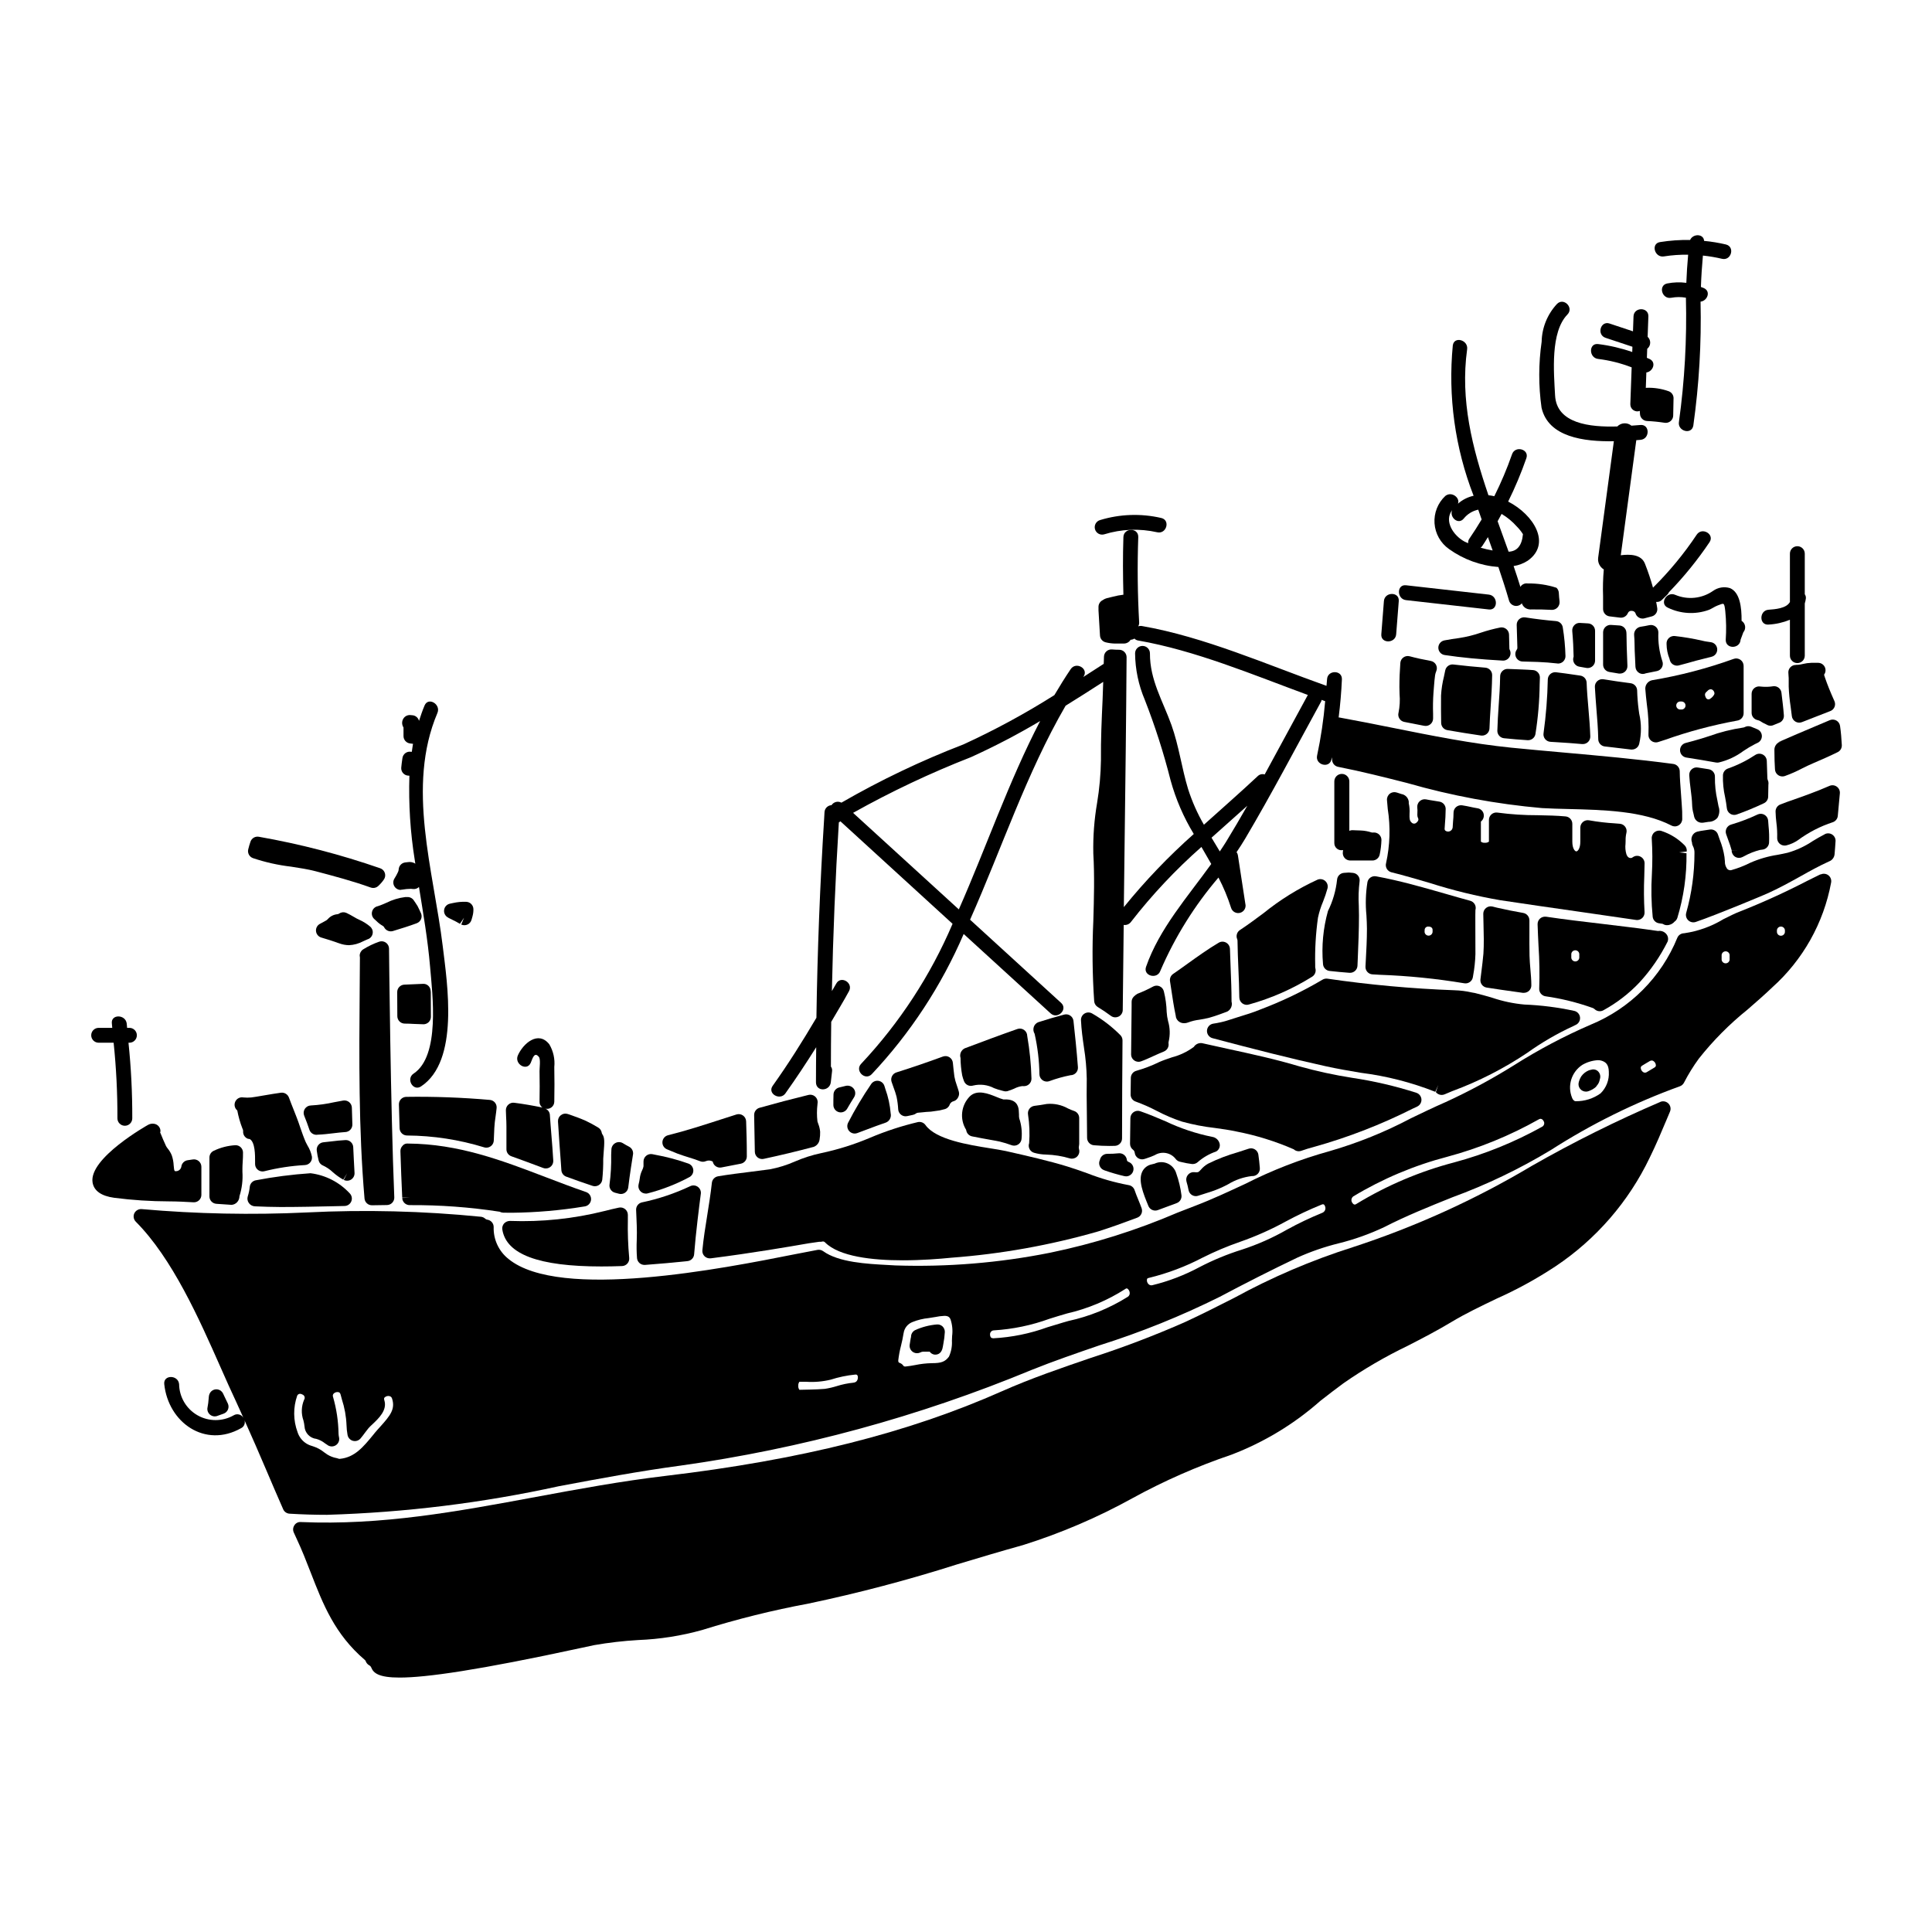 <?xml version="1.0" encoding="UTF-8"?>
<!-- Uploaded to: SVG Find, www.svgrepo.com, Generator: SVG Find Mixer Tools -->
<svg fill="#000000" width="800px" height="800px" version="1.1" viewBox="144 144 512 512" xmlns="http://www.w3.org/2000/svg">
 <g>
  <path d="m524.03 325.76c0.078-0.969 0.156-1.969 0.281-2.793h-0.004c0.059-0.375 0.164-0.738 0.312-1.086 0.242-0.551 0.219-1.184-0.066-1.715-0.281-0.531-0.793-0.902-1.387-1.012-1.969-0.352-3.824-0.758-5.59-1.234-0.566-0.152-1.172-0.043-1.648 0.297-0.48 0.34-0.781 0.875-0.824 1.461-0.156 2.106-0.246 4.211-0.246 6.379 0 0.605 0.02 1.234 0.043 1.883 0.145 1.645 0.051 3.297-0.273 4.914-0.148 0.523-0.07 1.09 0.215 1.555 0.285 0.469 0.75 0.797 1.285 0.902 1.625 0.332 3.219 0.637 4.812 0.941l0.504 0.094h0.004c0.582 0.113 1.184-0.043 1.637-0.422 0.449-0.383 0.707-0.941 0.699-1.531v-1.223c-0.062-1.855-0.031-3.719 0.102-5.574 0.043-0.559 0.102-1.203 0.145-1.836z"/>
  <path d="m494.61 399.45c0.043 0.969 0.789 1.762 1.754 1.863 1.75 0.184 3.504 0.371 5.281 0.492h0.137c1.055 0 1.926-0.832 1.965-1.891l0.074-1.734c0.16-3.836 0.324-7.68 0.324-11.543 0-0.852-0.023-1.719-0.047-2.598-0.125-2.152-0.055-4.309 0.207-6.449 0.082-0.531-0.055-1.07-0.379-1.5-0.328-0.426-0.812-0.703-1.348-0.762l-1.141-0.098-1.277 0.09h-0.004c-0.965 0.07-1.734 0.832-1.816 1.797-0.305 2.894-1.125 5.715-2.418 8.32-1.273 4.555-1.719 9.301-1.312 14.012z"/>
  <path d="m542.59 339.64c2.09 0.215 4.176 0.395 6.262 0.52h0.117c0.945 0 1.758-0.676 1.934-1.605 0.699-4.383 1.074-8.809 1.125-13.242l0.059-1.77c0.004-1.039-0.801-1.898-1.836-1.969-0.93-0.062-1.895-0.125-2.871-0.156-0.977-0.031-2.102-0.074-3.219-0.125l-0.551-0.02c-0.531-0.031-1.051 0.164-1.434 0.531-0.391 0.363-0.613 0.871-0.621 1.402-0.047 2.754-0.215 5.328-0.395 7.82-0.145 2.215-0.293 4.383-0.348 6.606-0.023 1.031 0.75 1.906 1.777 2.008z"/>
  <path d="m556.9 319.85c0.527 0 1.031-0.207 1.402-0.582 0.367-0.375 0.574-0.883 0.566-1.406-0.07-2.547-0.309-5.082-0.715-7.594-0.137-0.902-0.871-1.59-1.781-1.668-2.754-0.234-5.512-0.566-8.16-0.984h0.004c-0.582-0.09-1.168 0.082-1.609 0.469-0.438 0.387-0.68 0.949-0.664 1.535l0.18 6.047v-0.004c0.008 0.207-0.062 0.41-0.199 0.562-0.41 0.598-0.457 1.367-0.129 2.012s0.98 1.055 1.703 1.07l4.059 0.117c1.699 0.059 3.406 0.207 5.117 0.395 0.074 0.016 0.152 0.027 0.227 0.031z"/>
  <path d="m529.18 320.1c-1.027-0.129-1.98 0.559-2.18 1.574l-0.324 1.551h0.004c-0.426 1.668-0.691 3.371-0.789 5.09-0.031 1.895 0 5.406 0.031 7.266 0.016 0.945 0.699 1.746 1.633 1.91 2.988 0.52 5.938 1.004 8.926 1.434v-0.004c0.094 0.016 0.184 0.02 0.277 0.02 1.062 0.004 1.934-0.84 1.969-1.902 0.062-1.945 0.184-3.82 0.312-5.731 0.176-2.652 0.352-5.367 0.395-8.383v-0.004c0.012-1.035-0.785-1.906-1.82-1.984-2.773-0.227-5.59-0.492-8.434-0.836z"/>
  <path d="m542.34 319.07c0.684 0 1.312-0.355 1.672-0.934 0.359-0.578 0.391-1.301 0.09-1.914-0.066-0.121-0.102-0.254-0.102-0.391v-0.059l-0.09-3.59c-0.012-0.574-0.277-1.113-0.723-1.477-0.445-0.363-1.027-0.516-1.59-0.414-1.742 0.352-3.461 0.809-5.144 1.371-1.875 0.648-3.805 1.125-5.766 1.426-1.285 0.152-2.602 0.395-3.918 0.625v0.004c-0.938 0.18-1.609 1.012-1.594 1.969 0.02 0.957 0.723 1.762 1.668 1.906 4.328 0.66 9.375 1.145 15.387 1.477z"/>
  <path d="m554.87 340.59 1.758 0.109c2.211 0.137 4.426 0.277 6.66 0.488h0.004c0.059 0.004 0.121 0.004 0.184 0 0.535 0 1.047-0.219 1.418-0.602 0.367-0.383 0.57-0.902 0.551-1.434-0.078-2.481-0.293-4.957-0.5-7.43-0.191-2.266-0.395-4.535-0.473-6.805v-0.004c-0.035-0.949-0.746-1.738-1.688-1.871l-1.52-0.219c-1.629-0.238-3.258-0.48-4.887-0.664l-0.004-0.004c-0.543-0.062-1.09 0.105-1.508 0.461-0.414 0.359-0.664 0.871-0.684 1.422-0.094 4.773-0.469 9.535-1.125 14.266-0.09 0.547 0.051 1.102 0.395 1.535 0.344 0.441 0.859 0.711 1.418 0.75z"/>
  <path d="m436.6 454.12c1.77 0.629 3.566 1.152 5.394 1.574 0.145 0.031 0.289 0.047 0.438 0.051 0.941-0.004 1.75-0.68 1.926-1.605s-0.332-1.848-1.211-2.195c-0.188-0.055-0.348-0.172-0.461-0.332-0.012-0.074-0.027-0.145-0.047-0.215-0.023-0.133-0.051-0.266-0.09-0.395-0.289-0.895-1.164-1.465-2.098-1.367-1.012 0.105-2.031 0.152-3.047 0.141-0.938 0.02-1.734 0.688-1.918 1.609-0.246 0.504-0.27 1.094-0.055 1.613 0.211 0.523 0.637 0.93 1.168 1.113z"/>
  <path d="m432.02 438.27c0.027 2.094 0.059 4.367 0.07 7.262-0.004 1.023 0.781 1.883 1.801 1.969 1.438 0.125 2.789 0.184 4.109 0.184 0.488 0 0.973-0.008 1.453-0.023 1.062-0.035 1.902-0.906 1.902-1.969 0-8.746 0.059-17.398 0.121-25.977 0.004-0.52-0.199-1.016-0.559-1.387-2.223-2.242-4.738-4.176-7.481-5.742-0.621-0.367-1.395-0.367-2.016 0.008-0.621 0.375-0.984 1.055-0.949 1.777 0.113 2.492 0.445 4.894 0.789 7.219h-0.004c0.445 2.734 0.695 5.496 0.746 8.266-0.055 3.129-0.02 5.606 0.016 8.414z"/>
  <path d="m430 447.19v-6.902c0-0.852-0.547-1.605-1.355-1.871-0.504-0.164-1.031-0.395-1.574-0.641-1.727-0.977-3.711-1.398-5.688-1.211-1.102 0.199-2.18 0.375-3.219 0.492-0.539 0.062-1.027 0.34-1.352 0.77-0.328 0.43-0.461 0.977-0.375 1.512 0.387 2.523 0.484 5.082 0.297 7.629-0.02 0.051-0.039 0.105-0.051 0.16-0.266 1.043 0.359 2.106 1.402 2.383 1.023 0.289 2.082 0.445 3.148 0.461 2.141 0.066 4.266 0.41 6.316 1.023 0.168 0.043 0.344 0.066 0.52 0.066 0.633 0.004 1.23-0.301 1.602-0.816 0.371-0.512 0.469-1.176 0.27-1.777-0.07-0.258-0.07-0.527 0-0.785 0.039-0.16 0.059-0.328 0.059-0.492z"/>
  <path d="m445.71 425.39c0.227 0 0.449-0.039 0.66-0.117 1.047-0.371 2.07-0.84 3.086-1.309 0.652-0.305 1.309-0.602 1.844-0.828 0.293-0.102 0.582-0.219 0.863-0.352l0.332-0.148-0.004-0.004c0.836-0.348 1.324-1.227 1.184-2.121-0.02-0.152-0.012-0.312 0.031-0.465 0.422-1.801 0.367-3.684-0.16-5.461-0.191-0.773-0.316-1.566-0.363-2.363-0.051-1.844-0.297-3.68-0.742-5.469-0.133-0.605-0.543-1.113-1.105-1.371-0.562-0.258-1.211-0.234-1.754 0.059-1.34 0.73-2.731 1.371-4.152 1.918-0.355 0.203-0.684 0.457-0.965 0.75-0.363 0.363-0.57 0.855-0.574 1.367v1.059c-0.055 4.574-0.105 8.883-0.137 12.879h-0.004c0 0.523 0.207 1.023 0.578 1.391 0.367 0.371 0.867 0.578 1.391 0.578z"/>
  <path d="m449.98 452.38-0.742 0.184c-1.062 0.203-1.977 0.879-2.481 1.84-1.227 2.344 0.199 5.836 1.574 9.18 0.301 0.742 1.023 1.227 1.824 1.227 0.238 0 0.48-0.043 0.703-0.129 1.652-0.629 3.309-1.23 4.965-1.84 0.871-0.316 1.402-1.195 1.277-2.113-0.25-1.953-0.707-3.875-1.367-5.731-0.328-1.172-1.16-2.141-2.269-2.648-1.109-0.504-2.383-0.492-3.484 0.031z"/>
  <path d="m487.1 448.77c0.324 0.211 0.699 0.32 1.082 0.324 0.223 0 0.445-0.039 0.656-0.113 1.066-0.375 2.164-0.719 3.262-1.004 9.082-2.531 17.898-5.945 26.32-10.191l1.137-0.531c0.727-0.336 1.176-1.078 1.141-1.879-0.039-0.797-0.555-1.496-1.309-1.762-5.559-1.785-11.25-3.113-17.02-3.973-4.738-0.742-9.426-1.762-14.043-3.051-6.242-1.875-12.633-3.258-18.809-4.602-2.328-0.508-4.656-1.012-6.988-1.547-0.852-0.109-1.691 0.281-2.156 1.004-1.73 1.277-3.691 2.211-5.777 2.754-1.18 0.395-2.336 0.789-3.402 1.254l0.004 0.004c-1.938 0.945-3.953 1.715-6.023 2.305-0.859 0.215-1.473 0.98-1.492 1.867l-0.059 4.394v-0.004c-0.02 0.863 0.523 1.637 1.34 1.91 1.898 0.684 3.75 1.5 5.539 2.441 2.168 1.141 4.422 2.106 6.746 2.871 2.852 0.789 5.762 1.348 8.699 1.68 1.906 0.266 3.809 0.523 5.711 0.938 5.227 1.008 10.328 2.594 15.207 4.723 0.074 0.066 0.152 0.129 0.234 0.188z"/>
  <path d="m458.98 459.39c0.176 0.926 0.988 1.598 1.934 1.598 0.203 0 0.406-0.035 0.602-0.102l1.25-0.395c0.789-0.266 1.574-0.523 2.34-0.75 1.5-0.508 2.961-1.145 4.356-1.898 1.918-1.176 4.066-1.914 6.297-2.176 0.574 0.047 1.141-0.164 1.547-0.57 0.406-0.41 0.613-0.977 0.566-1.551-0.098-1.203-0.223-2.41-0.395-3.582h0.004c-0.094-0.574-0.438-1.078-0.941-1.375-0.5-0.297-1.105-0.355-1.652-0.164-0.887 0.309-1.844 0.609-2.828 0.922h-0.004c-2.734 0.773-5.394 1.797-7.941 3.059-0.711 0.414-1.348 0.945-1.879 1.574-0.559 0.602-0.641 0.66-1.02 0.684h-0.047c-0.215 0.012-0.426 0-0.637-0.031-0.648-0.07-1.289 0.195-1.707 0.699-0.422 0.496-0.566 1.172-0.391 1.801 0.234 0.766 0.406 1.508 0.547 2.258z"/>
  <path d="m459.91 452.48h0.184c0.492 0.004 0.969-0.184 1.332-0.52 1.406-1.23 3.043-2.176 4.816-2.781 0.781-0.395 1.184-1.281 0.965-2.129-0.238-0.949-1.035-1.656-2.004-1.777-4.258-0.867-8.391-2.25-12.316-4.113-2.195-0.938-4.402-1.879-6.711-2.676-0.598-0.207-1.258-0.113-1.773 0.25-0.516 0.359-0.828 0.945-0.84 1.574-0.027 3.078-0.059 5.34-0.09 6.758-0.016 0.637 0.277 1.242 0.785 1.625 0.254 0.188 0.418 0.473 0.453 0.785 0.062 0.602 0.398 1.137 0.906 1.457 0.508 0.32 1.133 0.391 1.699 0.199l0.645-0.211v-0.004c0.699-0.219 1.383-0.48 2.047-0.785 1.879-1.164 4.34-0.684 5.641 1.102 0.277 0.324 0.656 0.547 1.07 0.641l0.395 0.09c0.922 0.227 1.855 0.402 2.797 0.516z"/>
  <path d="m493.16 377.12c-5.133 2.356-9.953 5.344-14.34 8.902-2.082 1.547-4.148 3.082-6.223 4.449v-0.004c-0.789 0.52-1.098 1.527-0.734 2.402 0.062 0.141 0.094 0.293 0.09 0.449 0.031 2.512 0.133 5.031 0.242 7.555 0.109 2.523 0.207 4.996 0.238 7.477h0.004c0.008 0.633 0.32 1.227 0.84 1.59 0.52 0.363 1.184 0.453 1.781 0.242 5.871-1.633 11.477-4.102 16.645-7.328 0.664-0.395 1.035-1.145 0.949-1.914 0-0.062-0.098-0.535-0.109-0.594v-0.582c-0.098-4.199 0.148-8.402 0.734-12.562 0.309-1.461 0.758-2.887 1.344-4.258 0.457-1.145 0.852-2.312 1.18-3.5 0.188-0.723-0.047-1.488-0.605-1.98-0.559-0.488-1.348-0.625-2.039-0.344z"/>
  <path d="m599.12 356.09c-0.461-2.031-0.68-4.109-0.648-6.188 0.055-1.012-0.664-1.895-1.66-2.051l-2.875-0.453c-0.59-0.102-1.188 0.078-1.629 0.48-0.441 0.398-0.676 0.977-0.641 1.574 0.066 1.223 0.215 2.449 0.371 3.672 0.172 1.395 0.352 2.789 0.395 4.148h-0.004c0.027 0.797 0.148 1.59 0.363 2.359 0.066 0.273 0.133 0.551 0.184 0.832 0.246 0.949 1.113 1.602 2.094 1.574 0.125 0 0.25-0.012 0.371-0.031l1.312-0.207h-0.004c0.926 0.012 1.812-0.391 2.41-1.094 0.531-0.922 0.629-2.031 0.266-3.027z"/>
  <path d="m580.86 338.63c-0.043 0.547 0.148 1.086 0.52 1.484 0.375 0.402 0.898 0.629 1.449 0.629 0.203 0 0.41-0.031 0.605-0.094l1.77-0.57c6.25-2.219 12.672-3.93 19.195-5.117 0.965-0.145 1.68-0.973 1.68-1.949v-12.551c-0.004-0.645-0.32-1.25-0.848-1.617-0.531-0.367-1.207-0.453-1.812-0.227-7.031 2.531-14.277 4.422-21.648 5.656-1.039 0.246-1.77 1.184-1.75 2.25 0.094 1.371 0.254 2.754 0.418 4.188v0.004c0.379 2.617 0.523 5.269 0.422 7.914zm15.352-11.266h-0.004c0.094-0.066 0.18-0.141 0.258-0.223 0.211-0.277 0.531-0.453 0.879-0.48 0.164 0.004 0.328 0.051 0.473 0.141 0.266 0.188 0.449 0.469 0.516 0.785 0.043 0.176 0.012 0.363-0.086 0.516-0.242 0.426-0.582 0.781-0.992 1.047-0.18 0.16-0.422 0.219-0.656 0.168-0.23-0.051-0.426-0.211-0.523-0.43-0.043-0.098-0.598-0.961 0.148-1.523zm-7.019 2.543h0.516c0.551 0.047 0.973 0.508 0.973 1.059 0 0.551-0.422 1.012-0.973 1.059h-0.516c-0.551-0.047-0.973-0.508-0.973-1.059 0-0.551 0.422-1.012 0.973-1.059z"/>
  <path d="m455.66 413.65c0.297 0.918 1.164 1.531 2.125 1.504 0.07 0.004 0.137 0.004 0.207 0l0.438-0.062c0.133-0.027 0.266-0.066 0.391-0.117 0.973-0.367 1.98-0.613 3.008-0.738 0.902-0.133 1.797-0.312 2.68-0.539 1.574-0.441 3.176-1.035 4.746-1.633h0.004c0.938-0.508 1.398-1.598 1.113-2.625 0-2.957-0.117-5.902-0.238-8.848-0.07-1.707-0.141-3.422-0.184-5.117h-0.004c-0.02-0.699-0.402-1.336-1.016-1.672-0.613-0.344-1.363-0.332-1.969 0.031-2.844 1.68-5.555 3.633-8.18 5.512-1.289 0.93-2.582 1.859-3.891 2.754h0.004c-0.625 0.43-0.949 1.18-0.832 1.926l0.363 2.363c0.316 2.137 0.633 4.281 1.129 6.652 0.027 0.211 0.062 0.418 0.105 0.609z"/>
  <path d="m415.38 431.84c0.531 0 1.035-0.211 1.406-0.59s0.574-0.887 0.562-1.418c-0.098-3.781-0.473-7.555-1.121-11.281 0-0.641-0.312-1.234-0.832-1.605-0.516-0.371-1.184-0.465-1.785-0.25-4.68 1.637-9.297 3.371-13.941 5.117-0.953 0.457-1.43 1.539-1.121 2.551 0.016 1.543 0.16 3.086 0.438 4.606 0.121 0.504 0.273 1 0.461 1.488 0.355 1.008 1.453 1.551 2.469 1.215 1.867-0.445 3.832-0.195 5.531 0.699 0.691 0.27 1.398 0.488 2.117 0.664l0.461 0.121c0.168 0.043 0.34 0.066 0.512 0.066 0.285 0 0.562-0.062 0.82-0.184 0.496-0.156 0.996-0.363 1.5-0.574l-0.004-0.004c0.641-0.328 1.328-0.543 2.039-0.633z"/>
  <path d="m631.63 336.37c-0.09-0.602-0.453-1.129-0.984-1.426s-1.172-0.332-1.73-0.094l-3.981 1.684c-3.172 1.344-6.352 2.684-9.516 4.074-0.051 0.023-0.094 0.074-0.145 0.102h-0.004c0.262-0.137 0.555-0.207 0.848-0.207-0.609 0.07-1.152 0.41-1.488 0.922-0.289 0.41-0.426 0.91-0.395 1.41 0 2.016 0.059 3.566 0.152 5.086h0.004c0.062 1.039 0.926 1.848 1.965 1.844 0.211 0 0.422-0.031 0.625-0.098 1.59-0.57 3.141-1.254 4.637-2.043 0.965-0.477 1.914-0.953 2.875-1.348 2.152-0.922 4.394-1.906 6.512-2.949l-0.004 0.004c0.711-0.348 1.141-1.09 1.098-1.879-0.09-1.672-0.219-3.387-0.469-5.082z"/>
  <path d="m605.91 336.82c-3.051 0.453-6.055 1.207-8.957 2.254-1.391 0.445-2.754 0.895-4.199 1.273-0.664 0.199-1.363 0.375-2.055 0.551-0.902 0.234-1.516 1.07-1.469 2 0.043 0.941 0.742 1.719 1.672 1.859 2.633 0.418 5.269 0.836 7.848 1.316v-0.004c0.121 0.023 0.238 0.035 0.359 0.035 0.121 0 0.246-0.012 0.367-0.035 2.371-0.559 4.602-1.602 6.551-3.059 0.988-0.668 2.012-1.277 3.07-1.82 0.211-0.117 0.426-0.219 0.648-0.312 0.719-0.32 1.176-1.035 1.168-1.824-0.012-0.785-0.488-1.492-1.215-1.793l-1.645-0.68h-0.004c-0.527-0.203-1.113-0.176-1.621 0.074-0.156 0.094-0.336 0.152-0.52 0.164z"/>
  <path d="m609.65 334.8c0.254 0.055 0.496 0.137 0.73 0.246 0.512 0.348 1.055 0.645 1.621 0.891 0.031 0 0.145 0.082 0.18 0.094 0.586 0.359 1.312 0.387 1.922 0.078l1.219-0.496c0.902-0.258 1.5-1.113 1.426-2.047-0.145-1.969-0.395-3.91-0.645-5.996-0.129-1.051-1.066-1.809-2.121-1.719-0.059 0-0.5 0.07-0.559 0.078l-0.395 0.043c-0.84 0.074-1.688 0.059-2.527-0.039-0.574-0.098-1.16 0.062-1.605 0.434-0.445 0.375-0.703 0.926-0.699 1.508v5.023c-0.004 0.891 0.594 1.672 1.453 1.902z"/>
  <path d="m620.41 320.19c-0.168-0.016-0.336-0.008-0.504 0.027-0.566-0.004-1.105 0.238-1.484 0.66-0.375 0.422-0.551 0.988-0.48 1.547 0.082 0.883 0.109 1.773 0.082 2.66v0.875-0.004c0.07 1.773 0.242 3.543 0.512 5.301 0.113 0.832 0.227 1.66 0.32 2.496l-0.004-0.004c0.066 0.613 0.414 1.16 0.938 1.477 0.527 0.32 1.172 0.375 1.742 0.148 1.242-0.496 2.488-0.977 3.727-1.457 1.238-0.48 2.543-0.98 3.812-1.484h0.004c0.5-0.199 0.895-0.594 1.094-1.09 0.203-0.496 0.191-1.055-0.027-1.543-1.074-2.394-1.887-4.41-2.508-6.234-0.086-0.23-0.168-0.492-0.242-0.758v-0.004c0.445-0.594 0.52-1.395 0.184-2.059-0.332-0.668-1.012-1.09-1.758-1.09h-1.789c-0.75 0.02-1.492 0.121-2.223 0.297-0.457 0.117-0.922 0.199-1.395 0.238z"/>
  <path d="m603.82 371.05c0.312 0.191 0.672 0.297 1.039 0.297 0.301 0 0.602-0.07 0.871-0.203l0.457-0.223v-0.004c1.34-0.742 2.769-1.305 4.258-1.68 0.207-0.039 0.418-0.066 0.629-0.082 0.949-0.105 1.684-0.883 1.746-1.836 0.062-1.473 0.02-2.953-0.137-4.422l-0.105-1.398c-0.043-0.641-0.395-1.219-0.945-1.551-0.547-0.332-1.223-0.375-1.809-0.117-2.273 1.074-4.625 1.973-7.035 2.684-0.523 0.141-0.961 0.492-1.219 0.969-0.258 0.477-0.305 1.035-0.133 1.551 0.18 0.543 0.395 1.074 0.574 1.609 0.316 0.859 0.633 1.715 0.898 2.703l1.969 0.031h-1.973c0 0.676 0.344 1.309 0.914 1.672z"/>
  <path d="m602.52 359.65c0.316 0.203 0.688 0.312 1.07 0.312 0.211 0 0.426-0.035 0.629-0.102 2.453-0.871 4.859-1.867 7.211-2.981 0.691-0.312 1.141-0.996 1.152-1.754l0.059-3.148c0-0.09 0.031-0.336 0.031-0.422 0-0.305-0.07-0.605-0.207-0.879-0.059-0.141-0.09-0.293-0.094-0.445-0.031-1.215-0.094-3.043-0.152-4.598h-0.004c-0.027-0.695-0.422-1.324-1.035-1.656-0.617-0.328-1.359-0.309-1.953 0.055-2.258 1.496-4.691 2.711-7.242 3.613-0.785 0.242-1.336 0.941-1.387 1.762-0.059 1.965 0.133 3.926 0.57 5.844 0.18 0.98 0.367 1.969 0.465 2.941 0.059 0.594 0.383 1.129 0.887 1.457z"/>
  <path d="m536.58 401.54-0.246 2v-0.004c-0.129 1.051 0.594 2.008 1.637 2.18 2.445 0.395 4.922 0.738 7.406 1.086l2.203 0.312v-0.004c0.09 0.008 0.184 0.008 0.273 0 0.52 0 1.023-0.207 1.391-0.574 0.371-0.371 0.578-0.871 0.578-1.391 0-1.43-0.133-2.852-0.25-4.262-0.102-1.203-0.203-2.402-0.23-3.59-0.043-2.332-0.039-4.059-0.031-6.387v-3.023l-0.004-0.004c-0.004-0.953-0.688-1.77-1.629-1.938-2.363-0.418-4.684-0.867-7.012-1.41l-1.18-0.301 0.004 0.004c-0.59-0.133-1.207 0.008-1.676 0.387s-0.738 0.953-0.73 1.555c0 0.836 0.031 1.758 0.059 2.754 0.066 2.508 0.145 5.352-0.023 7.809-0.145 1.621-0.336 3.211-0.539 4.801z"/>
  <path d="m588.45 320.4c0.164-0.004 0.324-0.023 0.48-0.066 1.531-0.395 3.059-0.824 4.519-1.242l4.168-1.055c0.91-0.238 1.523-1.086 1.465-2.023-0.055-0.938-0.766-1.703-1.695-1.828-0.789-0.113-1.613-0.219-2.266-0.395h-0.004c-2.391-0.551-4.812-0.961-7.25-1.234-0.582-0.066-1.164 0.121-1.598 0.52-0.43 0.406-0.656 0.984-0.613 1.574 0.012 1.359 0.277 2.703 0.789 3.961 0 0.078 0.082 0.355 0.109 0.43 0.266 0.82 1.035 1.367 1.895 1.359z"/>
  <path d="m569.3 341.82 2.285 0.262c1.551 0.176 3.094 0.355 4.652 0.555h0.246 0.004c0.48-0.004 0.945-0.18 1.305-0.496 0.309-0.273 0.523-0.637 0.617-1.035 0.605-2.621 0.605-5.344 0-7.965l-0.156-1.125c-0.219-1.684-0.348-3.375-0.395-5.074-0.035-0.965-0.762-1.758-1.719-1.879-2.402-0.301-4.797-0.66-7.199-1.051-0.59-0.098-1.188 0.078-1.629 0.477-0.445 0.398-0.684 0.973-0.652 1.566 0.098 1.891 0.254 3.777 0.395 5.672 0.219 2.691 0.445 5.391 0.496 8.062v0.059c-0.008 1.012 0.75 1.863 1.75 1.973z"/>
  <path d="m511.52 374.25c0.27 0.461 0.715 0.789 1.234 0.918 3.422 0.848 6.793 1.844 10.168 2.832 6.102 1.949 12.332 3.473 18.648 4.562 7.016 1.051 14.02 2.07 21.023 3.062l14.977 2.172h-0.004c0.098 0.016 0.191 0.023 0.289 0.023 0.547 0 1.074-0.227 1.445-0.629 0.375-0.402 0.562-0.941 0.523-1.488-0.184-3.164-0.207-6.34-0.07-9.504 0.031-1.133 0.062-2.266 0.078-3.398 0.008-0.738-0.395-1.418-1.047-1.762-0.652-0.355-1.445-0.309-2.047 0.121-0.223 0.156-0.348 0.199-0.316 0.195-0.879 0.215-1.25-0.559-1.402-0.957-0.27-0.898-0.352-1.848-0.242-2.781l0.027-0.812c-0.02-0.688 0.047-1.375 0.203-2.047 0.152-0.559 0.043-1.16-0.297-1.633-0.336-0.473-0.863-0.773-1.441-0.82l-1.18-0.094v-0.004c-2.324-0.133-4.637-0.402-6.93-0.809-0.578-0.117-1.18 0.031-1.637 0.402-0.457 0.375-0.723 0.934-0.723 1.527v3.723c0 1.82-0.688 2.574-1.059 2.574-0.371 0-1.059-0.754-1.059-2.574v-4.723c0.004-1.02-0.773-1.875-1.789-1.969-2.32-0.215-4.75-0.266-7.324-0.316-3.582 0.012-7.16-0.219-10.711-0.695-0.566-0.09-1.148 0.07-1.586 0.445-0.441 0.375-0.691 0.922-0.691 1.5v5.75c-0.309 0.227-0.688 0.336-1.07 0.301-0.379 0.039-0.758-0.07-1.059-0.301v-5.316c0.668-0.52 0.941-1.402 0.68-2.211-0.23-0.688-0.824-1.191-1.539-1.309-0.727-0.117-1.289-0.238-1.844-0.359-0.691-0.148-1.371-0.297-2.273-0.434-0.562-0.078-1.137 0.082-1.574 0.445-0.434 0.367-0.688 0.902-0.695 1.469 0 1.008-0.07 1.641-0.125 2.273-0.043 0.516-0.086 1.031-0.113 1.723l-0.004 0.004c-0.059 0.422-0.336 0.785-0.734 0.953-0.395 0.168-0.848 0.113-1.191-0.141-0.156-0.152-0.23-0.375-0.195-0.59 0.027-0.59 0.066-1.051 0.102-1.512 0.078-0.926 0.152-1.84 0.172-3.621h0.004c0.012-0.965-0.676-1.801-1.625-1.969l-1.477-0.242c-0.691-0.109-1.387-0.215-2.082-0.359-0.613-0.121-1.246 0.055-1.707 0.48-0.461 0.422-0.695 1.035-0.641 1.656 0.023 0.262 0.051 0.496 0.051 0.73l-0.031 1.27v0.004c0 0.312 0.074 0.617 0.219 0.895 0.215 0.426-0.16 0.918-0.465 1.141-0.18 0.172-0.422 0.258-0.668 0.246-0.246-0.016-0.477-0.129-0.637-0.316-0.516-0.488-0.551-0.996-0.516-2.312v-0.004c0.066-0.922-0.004-1.852-0.207-2.754v-0.469c-0.148-1.023-0.945-1.832-1.969-1.996-0.34-0.09-0.652-0.195-1.215-0.395v0.004c-0.629-0.211-1.32-0.094-1.84 0.316-0.52 0.406-0.801 1.051-0.746 1.711l0.203 2.332v-0.004c0.742 4.762 0.594 9.621-0.441 14.328-0.148 0.516-0.078 1.074 0.191 1.539z"/>
  <path d="m570.46 322.07 0.418 0.074c0.719 0.125 1.43 0.25 2.156 0.359 0.094 0.008 0.188 0.008 0.281 0 0.535 0 1.047-0.219 1.418-0.602 0.371-0.383 0.57-0.902 0.551-1.434l-0.086-2.316c-0.074-1.871-0.152-3.738-0.152-5.606l-0.004-0.004c0.008-0.34-0.008-0.684-0.039-1.027-0.098-0.938-0.852-1.672-1.789-1.75l-2.25-0.152c-0.551-0.043-1.09 0.145-1.492 0.52-0.406 0.371-0.633 0.898-0.633 1.445v8.539c-0.008 0.957 0.676 1.781 1.621 1.953z"/>
  <path d="m580.18 322.43c0.988-0.184 1.945-0.375 2.934-0.59 0.562-0.121 1.043-0.484 1.316-0.992 0.273-0.504 0.309-1.105 0.102-1.645-0.805-2.453-1.156-5.027-1.047-7.609 0-0.594-0.27-1.156-0.73-1.527-0.465-0.375-1.07-0.52-1.652-0.395-0.789 0.172-1.574 0.316-2.363 0.43h0.004c-1.035 0.188-1.762 1.129-1.684 2.18 0.059 0.789 0.113 1.574 0.113 2.277 0 1.25 0.062 2.5 0.129 3.758 0.043 0.789 0.086 1.605 0.109 2.418h0.004c0.035 0.648 0.383 1.234 0.934 1.574 0.309 0.199 0.672 0.301 1.039 0.297 0.273-0.008 0.543-0.066 0.793-0.176z"/>
  <path d="m566.71 319.07v-7.898c0.004-1.055-0.828-1.922-1.879-1.969l-2.121-0.121c-0.57-0.039-1.125 0.184-1.508 0.605-0.395 0.41-0.59 0.969-0.539 1.535 0.207 2.316 0.328 4.644 0.363 6.762-0.023 0.074-0.09 0.395-0.102 0.453h-0.004c-0.078 0.516 0.051 1.043 0.359 1.465 0.312 0.422 0.777 0.703 1.293 0.781 0.574 0.086 1.18 0.199 1.801 0.32h0.004c0.121 0.023 0.242 0.035 0.367 0.035 0.52 0 1.02-0.207 1.391-0.578 0.367-0.367 0.574-0.867 0.574-1.391z"/>
  <path d="m506.39 377.75c-0.473 2.914-0.562 5.879-0.27 8.82 0.066 1.23 0.133 2.438 0.133 3.543 0 2.91-0.156 5.789-0.316 8.691l-0.074 1.352 0.004-0.004c-0.059 1.082 0.77 2.004 1.852 2.066l1.906 0.109c7.5 0.262 14.98 1.012 22.383 2.246 0.523 0.102 1.066-0.012 1.504-0.32 0.438-0.305 0.73-0.777 0.816-1.305l0.062-0.395v0.004c0.352-1.887 0.555-3.793 0.613-5.707 0-3.973-0.059-11.641 0-11.684 0.148-0.508 0.086-1.051-0.172-1.512-0.262-0.461-0.691-0.797-1.203-0.938-2.184-0.594-4.356-1.219-6.523-1.844-5.965-1.711-12.129-3.488-18.438-4.641l0.004 0.004c-1.043-0.195-2.055 0.473-2.281 1.512zm15.152 12.766v-0.004c-0.016-0.277 0.098-0.543 0.301-0.73 0.207-0.184 0.484-0.27 0.758-0.23 0.285-0.004 0.562 0.086 0.785 0.258 0.195 0.18 0.289 0.441 0.262 0.703v0.484c-0.059 0.543-0.516 0.957-1.062 0.957-0.543 0-1-0.414-1.059-0.957z"/>
  <path d="m566.56 411.41c0.633 0.633 1.613 0.758 2.387 0.305 3.543-1.941 6.762-4.422 9.535-7.359 2.977-3.242 5.484-6.887 7.453-10.828 0.266-0.707 0.113-1.5-0.395-2.059-0.535-0.602-1.348-0.887-2.141-0.742-4.816-0.703-9.711-1.281-14.617-1.867-5.023-0.59-10.055-1.18-15.047-1.922h-0.004c-0.574-0.074-1.152 0.098-1.594 0.477-0.434 0.387-0.676 0.945-0.66 1.527 0.059 1.938 0.152 3.816 0.242 5.664 0.258 3.785 0.32 7.578 0.188 11.367-0.055 1.004 0.656 1.891 1.648 2.051 4.266 0.605 8.457 1.645 12.512 3.094 0.18 0.066 0.348 0.164 0.492 0.293zm-4.031-13.59v-0.004c-0.047 0.551-0.508 0.973-1.059 0.973-0.551 0-1.012-0.422-1.059-0.973v-1.012c0.047-0.547 0.508-0.969 1.059-0.969 0.551 0 1.012 0.422 1.059 0.969z"/>
  <path d="m591 369.66c0.074-0.582-0.113-1.172-0.52-1.598-1.707-1.754-3.812-3.07-6.137-3.836-0.629-0.219-1.324-0.105-1.855 0.301-0.527 0.406-0.812 1.055-0.758 1.719 0.195 3.121 0.211 6.25 0.039 9.371-0.23 3.785-0.16 7.582 0.211 11.355 0.113 0.91 0.836 1.617 1.746 1.715 0.246 0.023 0.488 0.062 0.73 0.113 0.098 0.008 0.195 0.035 0.281 0.082 0.305 0.203 0.664 0.305 1.027 0.297 0.758 0.004 1.48-0.324 1.969-0.902 0.375-0.25 0.652-0.617 0.789-1.047 1.684-5.543 2.5-11.312 2.418-17.105l-1.941-0.242z"/>
  <path d="m526.05 434.17c0.27 0 0.535-0.051 0.785-0.156l2.133-0.898v0.004c6.965-2.578 13.598-5.969 19.77-10.105 3.832-2.742 7.918-5.117 12.199-7.086l0.707-0.355 0.004 0.004c0.738-0.371 1.168-1.168 1.074-1.988-0.098-0.824-0.699-1.5-1.504-1.688-4.363-0.949-8.797-1.512-13.258-1.688-2.906-0.266-5.766-0.871-8.527-1.809-1.547-0.453-3.098-0.906-4.652-1.262-0.066 0-0.648-0.117-0.719-0.125l-0.004-0.004c-1.504-0.344-3.039-0.539-4.582-0.586-11.289-0.414-22.547-1.441-33.723-3.074-0.453-0.055-0.914 0.047-1.305 0.289-5.231 3.094-10.723 5.727-16.41 7.871-1.879 0.789-3.914 1.402-5.879 2.008-1.035 0.32-2.062 0.637-3.074 0.977h-0.004c-1.176 0.344-2.371 0.609-3.586 0.785-0.91 0.156-1.59 0.926-1.633 1.852-0.039 0.926 0.566 1.754 1.461 1.992 11.238 2.973 20.641 5.371 30.02 7.438 3.078 0.68 6.203 1.211 9.324 1.738 6.754 0.848 13.371 2.539 19.699 5.039l0.789-1.797-0.645 1.879v-0.004c0.371 0.473 0.938 0.746 1.539 0.75z"/>
  <path d="m211.77 456.79c-0.836 0.164-1.473 0.852-1.574 1.699-0.09 0.883-0.273 1.758-0.547 2.606-0.172 0.598-0.055 1.242 0.316 1.742 0.379 0.516 0.969 0.828 1.609 0.852 2.25 0.09 4.504 0.18 6.785 0.18 4.769 0 9.5-0.105 14.203-0.211l2.754-0.062h0.004c0.793-0.016 1.496-0.508 1.789-1.242 0.293-0.738 0.113-1.578-0.453-2.133-2.719-2.93-6.387-4.809-10.359-5.305-4.875 0.332-9.727 0.957-14.527 1.875z"/>
  <path d="m208.23 443.03c0.125 0.211 0.195 0.449 0.207 0.691-0.102 0.887 0.406 1.73 1.234 2.055 0.102 0.039 0.395 0.059 0.512 0.082 1.438 0.836 1.426 4.234 1.418 6.062v0.559c0 0.523 0.207 1.023 0.574 1.391 0.371 0.371 0.871 0.578 1.395 0.578 0.168 0 0.332-0.02 0.496-0.062 3.523-0.883 7.125-1.43 10.754-1.633 0.555-0.031 1.074-0.297 1.426-0.734 0.348-0.434 0.496-1 0.406-1.551-0.219-1.023-0.609-2-1.16-2.891-0.168-0.309-0.34-0.609-0.461-0.879-0.539-1.234-0.965-2.469-1.402-3.723l-0.168-0.492c-0.5-1.527-1.094-3.019-1.688-4.508-0.414-1.039-0.828-2.074-1.203-3.117h-0.004c-0.32-0.859-1.188-1.387-2.098-1.281-1.102 0.141-2.938 0.453-4.598 0.734-1.512 0.254-2.871 0.496-3.266 0.523-0.699 0.07-1.406 0.07-2.106 0-0.883-0.168-1.766 0.285-2.148 1.098-0.379 0.816-0.164 1.781 0.531 2.356 0.301 1.617 0.754 3.207 1.348 4.742z"/>
  <path d="m413.98 438.23c-0.117-1.332-0.789-2.93-3.656-2.871h-0.426c-0.594-0.164-1.176-0.375-1.742-0.625-2.188-0.895-5.184-2.109-7.16-0.172h0.004c-2.316 2.371-2.719 6.012-0.977 8.832 0.027 0.156 0.066 0.309 0.113 0.461 0.223 0.656 0.777 1.148 1.461 1.293 1.75 0.359 3.445 0.66 4.816 0.906 1.113 0.195 2.008 0.355 2.531 0.477 1.066 0.258 2.117 0.582 3.148 0.965 0.215 0.074 0.438 0.113 0.664 0.113 1.047 0 1.91-0.812 1.969-1.855 0.176-1.82-0.035-3.656-0.617-5.387-0.062-0.34-0.086-0.684-0.066-1.023-0.023-0.383-0.027-0.777-0.062-1.113z"/>
  <path d="m237.61 448.02c-0.02-0.523-0.25-1.02-0.637-1.371-0.383-0.359-0.895-0.547-1.422-0.516-1.281 0.059-2.555 0.203-3.816 0.359-0.676 0.078-1.355 0.156-2.027 0.223-0.535 0.051-1.027 0.32-1.359 0.742-0.332 0.426-0.477 0.965-0.398 1.496 0.113 0.883 0.281 1.762 0.5 2.621 0.164 0.621 0.625 1.121 1.227 1.34 0.934 0.445 1.789 1.031 2.539 1.738 0.844 0.754 1.77 1.414 2.754 1.969l1.035-1.68-0.902 1.746c0.629 0.32 1.379 0.281 1.969-0.105 0.594-0.391 0.93-1.066 0.883-1.773-0.113-2.258-0.254-4.543-0.344-6.789z"/>
  <path d="m241.33 392.96c0.129-0.039 0.25-0.086 0.367-0.141 0.605-0.301 1.012-0.891 1.078-1.562 0.07-0.672-0.211-1.332-0.742-1.75-0.832-0.699-1.762-1.281-2.754-1.727-0.547-0.242-1.07-0.52-1.578-0.836-0.625-0.363-1.262-0.727-1.902-1.016h0.004c-0.609-0.27-1.312-0.219-1.871 0.145-0.16 0.129-0.355 0.199-0.562 0.207-0.961 0.098-1.852 0.555-2.488 1.285-0.09 0.105-0.195 0.199-0.309 0.281l-0.641 0.367c-0.352 0.199-0.699 0.395-1.074 0.582h-0.004c-0.734 0.352-1.176 1.121-1.113 1.934 0.066 0.812 0.629 1.5 1.41 1.73 1.625 0.477 3.215 0.977 4.777 1.547 0.824 0.301 1.691 0.465 2.566 0.477 1.309-0.059 2.586-0.414 3.734-1.035 0.32-0.141 0.691-0.32 1.102-0.488z"/>
  <path d="m232.38 444.32c1.043-0.121 2.09-0.25 3.148-0.316v0.004c1.055-0.062 1.871-0.949 1.852-2.004l-0.133-4.453c-0.012-0.57-0.273-1.105-0.711-1.473-0.441-0.359-1.012-0.512-1.574-0.426-0.703 0.113-1.488 0.27-2.316 0.434v-0.004c-2.055 0.465-4.141 0.758-6.242 0.875-0.648 0.012-1.25 0.34-1.609 0.883-0.355 0.539-0.426 1.223-0.184 1.82 0.496 1.227 0.969 2.457 1.379 3.715v0.004c0.262 0.809 1.02 1.355 1.871 1.355 0.121 0 0.242-0.012 0.359-0.035 1.402-0.047 2.777-0.219 4.16-0.379z"/>
  <path d="m250.2 379.8c0.102 0 0.207-0.012 0.309-0.027 0.793-0.137 1.59-0.215 2.394-0.227 0.105 0 0.414 0.035 0.523 0.051 0.59 0.078 1.18-0.117 1.605-0.535 1.129 7.008 2.34 14 2.941 21.074 0.633 7.477 2.727 23.688-4.359 28.375-2.102 1.391-0.133 4.801 1.969 3.398 10.184-6.731 6.961-27.16 5.75-37.148-2.434-20.074-9.707-42.266-1.41-61.82 0.977-2.305-2.414-4.328-3.402-1.988-0.574 1.355-1.035 2.719-1.477 4.086-0.191-0.773-0.828-1.359-1.617-1.477-0.16-0.023-0.336-0.039-0.746-0.066h-0.004c-0.719-0.031-1.402 0.332-1.785 0.945-0.398 0.648-0.43 1.457-0.078 2.133 0.043 0.082 0.086 0.164 0.121 0.238v2.242c-0.008 1 0.742 1.848 1.734 1.965l0.711 0.09h0.074c-0.133 0.703-0.207 1.418-0.316 2.121h-0.18l0.004 0.004c-0.527-0.102-1.07 0.02-1.504 0.328-0.438 0.312-0.727 0.785-0.805 1.316-0.125 0.867-0.25 1.723-0.32 2.559-0.043 0.547 0.145 1.09 0.52 1.492 0.375 0.402 0.898 0.629 1.449 0.629h0.195c-0.242 7.481 0.23 14.965 1.418 22.355 0.047 0.332 0.105 0.656 0.152 0.988l-0.105-0.086c-0.535-0.312-1.16-0.438-1.773-0.352l-0.789 0.09c-0.949 0.109-1.684 0.879-1.742 1.832-0.012 0.258-0.078 0.508-0.195 0.734-0.273 0.594-0.586 1.164-0.938 1.715-0.375 0.605-0.391 1.367-0.043 1.992s1.004 1.008 1.719 1.012z"/>
  <path d="m242.66 385.41c-0.285 0.773-0.059 1.645 0.566 2.18l0.488 0.445v-0.004c0.508 0.523 1.086 0.969 1.715 1.328 0.176 0.09 0.312 0.238 0.395 0.414 0.34 0.641 1.008 1.039 1.734 1.043 0.191 0 0.383-0.027 0.57-0.082 2.129-0.648 4.258-1.301 6.324-2.07 0.508-0.195 0.918-0.586 1.129-1.086 0.211-0.508 0.203-1.078-0.023-1.574l-0.188-0.395c-0.082-0.172-0.172-0.355-0.266-0.582-0.266-0.629-0.602-1.223-1.004-1.773l-0.395-0.578c-0.355-0.586-0.992-0.949-1.68-0.949h-0.617c-1.746 0.219-3.445 0.734-5.019 1.523-0.73 0.34-1.48 0.637-2.246 0.895-0.684 0.129-1.25 0.613-1.484 1.266z"/>
  <path d="m242.56 463.41h0.043l3.969-0.059c0.527-0.012 1.027-0.234 1.387-0.621 0.363-0.387 0.555-0.898 0.531-1.43-0.992-23.754-1.391-65.488-1.395-65.902l0.004 0.004c-0.008-0.637-0.32-1.23-0.84-1.598-0.523-0.363-1.188-0.453-1.785-0.242-1.488 0.52-2.914 1.203-4.25 2.043-0.562 0.363-0.902 0.988-0.902 1.656 0.004 0.16 0.023 0.32 0.059 0.477l-0.062 8.418c-0.145 18.246-0.297 37.113 1.281 55.453v0.004c0.09 1.016 0.938 1.797 1.961 1.797z"/>
  <path d="m565.67 427.5c-0.211 0.031-0.418 0.086-0.617 0.156-0.785 0.32-1.469 0.855-1.969 1.543-0.328 0.504-0.566 1.062-0.707 1.645-0.148 0.59-0.016 1.211 0.359 1.691 0.375 0.477 0.945 0.754 1.555 0.754 0.207 0 0.414-0.031 0.613-0.098 0.637-0.211 1.234-0.523 1.77-0.926 0.211-0.156 0.387-0.355 0.52-0.582 0.242-0.262 0.434-0.566 0.566-0.895 0.098-0.277 0.176-0.562 0.234-0.848 0.227-0.688 0.055-1.445-0.441-1.969-0.48-0.512-1.215-0.695-1.883-0.473z"/>
  <path d="m392.23 495c-1.973 0.172-3.902 0.676-5.703 1.492-0.68 0.34-1.105 1.039-1.094 1.797-0.031 0.137-0.074 0.301-0.109 0.488l-0.242 1.539c-0.125 0.719 0.16 1.445 0.738 1.891 0.578 0.441 1.352 0.531 2.016 0.23 0.242-0.133 0.512-0.211 0.789-0.234h1.75c0.305 0.441 0.785 0.727 1.316 0.789h0.168c0.695 0 1.734-0.32 2.008-2.117l0.129-0.734v-0.004c0.207-1.035 0.34-2.09 0.395-3.148 0.012-0.57-0.223-1.117-0.641-1.504-0.414-0.371-0.969-0.551-1.52-0.484z"/>
  <path d="m626.45 375.7-3.438 1.699c-5.879 3.043-11.906 5.789-18.066 8.219-1.18 0.441-2.621 1.18-4.219 1.969-3.18 1.938-6.719 3.207-10.406 3.734-0.785 0-1.492 0.461-1.805 1.18-4.25 10.453-12.527 18.758-22.965 23.047-7.043 3.047-13.836 6.641-20.316 10.746-5.82 3.637-11.867 6.898-18.105 9.762-3.051 1.328-6.144 2.816-9.277 4.328v0.004c-6.832 3.609-14.016 6.512-21.438 8.66-7.75 2.144-15.266 5.059-22.434 8.699-4.246 1.969-8.66 4.047-13.117 5.75l-4.793 1.859h-0.004c-10.875 4.676-22.195 8.238-33.789 10.629-13.48 2.695-27.227 3.824-40.965 3.367l-2.074-0.117c-5.481-0.293-12.988-0.688-17.09-3.66-0.434-0.312-0.977-0.438-1.504-0.344-1.605 0.293-3.688 0.703-6.141 1.18-18.605 3.695-62.188 12.34-75.746 1.227l0.004 0.004c-2.586-2.043-4.043-5.188-3.938-8.477 0-0.984-0.73-1.816-1.707-1.945-0.199-0.023-0.383-0.113-0.527-0.254-0.301-0.277-0.684-0.457-1.09-0.508-15.344-1.531-30.781-1.918-46.184-1.148-14.578 0.688-29.188 0.395-43.727-0.883-0.828-0.082-1.621 0.355-1.988 1.098-0.359 0.758-0.199 1.656 0.395 2.246 9.699 9.746 16.77 25.727 22.453 38.574 1.449 3.273 2.809 6.348 4.106 9.082 0.664 1.418 1.289 2.863 1.941 4.293v-0.004c-0.25-0.426-0.66-0.738-1.145-0.859-0.48-0.125-0.988-0.051-1.414 0.207-2.973 1.699-6.625 1.699-9.598 0s-4.828-4.84-4.875-8.266c-0.262-2.496-4.199-2.519-3.938 0 1.07 10.184 10.812 17.102 20.395 11.664h0.004c0.75-0.387 1.121-1.254 0.879-2.062 1.969 4.356 3.863 8.742 5.695 13.031 1.496 3.512 2.996 7.023 4.539 10.523h-0.004c0.297 0.68 0.945 1.137 1.684 1.184 3.344 0.207 6.691 0.305 9.988 0.305v-0.004c20.672-0.617 41.238-3.156 61.441-7.586 10.457-1.969 21.254-3.977 32.07-5.438v0.004c31.992-4.477 63.281-12.996 93.125-25.359 5.867-2.363 12.051-4.481 18.027-6.535 10.953-3.449 21.621-7.754 31.906-12.871 6.668-3.543 13.594-7.055 20.613-10.41 3.488-1.566 7.109-2.816 10.824-3.738 4.164-1.027 8.219-2.469 12.098-4.301 5.719-2.938 11.949-5.453 17.98-7.871v-0.004c9.098-3.328 17.855-7.523 26.152-12.531 10.746-6.902 22.23-12.578 34.242-16.926 0.465-0.164 0.852-0.504 1.082-0.945 1.145-2.223 2.461-4.356 3.938-6.379 3.797-4.797 8.121-9.152 12.891-12.988 2.211-1.926 4.426-3.844 6.531-5.859h-0.004c8.152-7.289 13.656-17.074 15.645-27.824 0.137-0.734-0.152-1.477-0.742-1.93-0.594-0.449-1.391-0.523-2.059-0.195zm-381.62 146.32c-0.504 0.551-1.004 1.105-1.477 1.672l-0.395 0.496c-2.664 3.25-4.965 6.062-8.914 6.422-0.133 0.016-0.27-0.008-0.391-0.07-0.137-0.059-0.277-0.098-0.422-0.121-0.883-0.16-1.73-0.484-2.492-0.957-0.297-0.184-0.582-0.387-0.859-0.602-0.848-0.691-1.816-1.215-2.856-1.551-0.605-0.156-1.191-0.391-1.734-0.699-1.164-0.699-2.035-1.801-2.441-3.098-1.148-3.113-1.18-6.523-0.086-9.656 0.137-0.293 0.426-0.48 0.75-0.488 0.23 0.012 0.457 0.082 0.652 0.203 0.258 0.102 0.461 0.312 0.543 0.574 0.086 0.266 0.043 0.551-0.109 0.781-0.754 1.75-0.82 3.715-0.184 5.512 0.133 0.516 0.23 1.043 0.281 1.574 0.105 1.723 1.434 3.121 3.148 3.309 0.836 0.23 1.609 0.633 2.281 1.18l0.531 0.348c0.637 0.543 1.551 0.621 2.273 0.195 0.723-0.426 1.098-1.262 0.93-2.082-0.078-0.328-0.125-0.664-0.141-1-0.051-3.309-0.539-6.59-1.457-9.766-0.129-0.316-0.051-0.676 0.191-0.91 0.344-0.32 0.816-0.449 1.273-0.348 0.199 0.055 0.418 0.172 0.543 0.66l0.32 1.18-0.004 0.004c0.734 2.234 1.156 4.559 1.25 6.91 0.023 0.855 0.113 1.711 0.266 2.551 0.125 0.762 0.68 1.383 1.422 1.586 0.742 0.207 1.535-0.043 2.031-0.633 0.438-0.52 0.84-1.055 1.215-1.574 0.305-0.395 0.59-0.789 0.875-1.125 0.316-0.355 0.652-0.688 1.008-1.004 1.699-1.598 4.031-3.789 3.199-6.41-0.16-0.488 0-0.664 0.078-0.746v-0.004c0.34-0.32 0.812-0.453 1.266-0.359 0.363 0.074 0.648 0.355 0.723 0.719 0.871 2.75-0.535 4.481-3.09 7.328zm125.38-11.594v-0.004c-1.516 0.145-3.012 0.453-4.465 0.914-1.039 0.324-2.106 0.57-3.184 0.73-2.004 0.199-6.691 0.23-6.715 0.246-0.23-0.32-0.336-0.715-0.293-1.109-0.023-0.367 0.086-0.727 0.301-1.023h1.734c2.195 0.152 4.402-0.035 6.543-0.551 2.102-0.676 4.269-1.129 6.469-1.348 0.309-0.027 0.703-0.043 0.75 0.688 0 0.016 0.07 1.355-1.141 1.434zm26.109-12.293-0.047 1.152h-0.004c0.09 1.457-0.18 2.91-0.785 4.238-1.039 1.363-2.016 1.73-4.551 1.73-1.473 0.031-2.938 0.195-4.379 0.496-0.848 0.152-1.699 0.312-2.602 0.395-0.336 0-0.438-0.066-0.547-0.219h-0.004c-0.23-0.34-0.566-0.598-0.953-0.73-0.285-0.102-0.434-0.242-0.395-0.703 0.148-1.301 0.391-2.59 0.723-3.859 0.266-1.098 0.52-2.199 0.688-3.332h0.004c0.188-1.34 1.094-2.473 2.359-2.953 1.375-0.551 2.824-0.906 4.301-1.047 0.516-0.074 1.02-0.148 1.648-0.266v0.004c0.824-0.18 1.66-0.289 2.504-0.324 0.953 0 1.355 0.297 1.629 0.949 0.473 1.434 0.613 2.953 0.406 4.449zm46.582-10.484c-4.836 3.039-10.164 5.211-15.746 6.422l-1.383 0.395c-1.457 0.422-2.836 0.852-4.184 1.266-4.598 1.676-9.422 2.66-14.309 2.926-0.484-0.031-0.598-0.145-0.652-0.203l-0.004-0.004c-0.16-0.203-0.246-0.457-0.246-0.715-0.039-0.297 0.051-0.594 0.246-0.816 0.191-0.227 0.473-0.359 0.77-0.363 5.031-0.305 9.992-1.34 14.727-3.066 1.543-0.484 3.106-0.973 4.723-1.43h0.004c5.434-1.25 10.613-3.426 15.312-6.43 0.121-0.109 0.273-0.176 0.438-0.195 0.043 0 0.082 0.012 0.121 0.027 0.383 0.242 0.629 0.648 0.664 1.098 0.059 0.426-0.129 0.848-0.48 1.09zm51.559-22.258c-3.231 1.316-6.387 2.816-9.445 4.5-3.793 2.172-7.801 3.941-11.957 5.289-3.832 1.203-7.551 2.738-11.113 4.586-3.965 2.137-8.188 3.758-12.562 4.824-0.395 0.105-0.816-0.031-1.078-0.344-0.309-0.344-0.434-0.812-0.336-1.262 0.027-0.082 0.086-0.254 0.539-0.344l0.004 0.004c4.945-1.207 9.73-3.016 14.238-5.383 3.188-1.598 6.473-2.984 9.84-4.152 4.211-1.469 8.293-3.285 12.203-5.43 3.066-1.652 6.219-3.137 9.445-4.445 0.117-0.051 0.238-0.082 0.367-0.09 0.188 0 0.395 0.109 0.531 0.508 0.145 0.32 0.152 0.684 0.027 1.012-0.129 0.324-0.379 0.586-0.703 0.727zm58.277-22.828c-7.359 4.106-15.199 7.289-23.34 9.477-9.125 2.387-17.852 6.09-25.91 10.996-0.219 0.148-0.633 0.426-1.09-0.25v-0.004c-0.203-0.258-0.289-0.586-0.246-0.91 0.047-0.324 0.219-0.617 0.48-0.812 7.758-4.68 16.152-8.215 24.918-10.508 8.449-2.269 16.582-5.594 24.207-9.887 0.152-0.102 0.328-0.16 0.508-0.172 0.328 0.027 0.613 0.227 0.75 0.523 0.184 0.234 0.262 0.535 0.207 0.832-0.051 0.293-0.227 0.551-0.48 0.707zm15.445-8.82c-1.93 1.395-4.262 2.129-6.644 2.09-0.371 0-0.758-0.438-0.93-0.918h0.004c-1.297-3.172-0.164-6.82 2.703-8.703 1.266-0.742 2.688-1.172 4.152-1.254 0.34-0.008 0.68 0.043 1.004 0.148 0.965 0.316 1.859 0.902 1.887 2.957h-0.004c0.133 2.113-0.656 4.184-2.168 5.672zm14.168-6.766h-0.031c-0.309 0.172-0.609 0.367-0.914 0.555s-0.625 0.395-0.965 0.578h0.004c-0.289 0.199-0.668 0.207-0.969 0.023-0.395-0.25-0.641-0.68-0.66-1.148 0-0.195 0.066-0.43 0.527-0.676l0.84-0.508c0.324-0.203 0.641-0.395 1.008-0.594l-0.004-0.004c0.16-0.098 0.344-0.152 0.531-0.16 0.16 0 0.312 0.047 0.445 0.133 0.395 0.25 0.641 0.676 0.664 1.141 0 0.199-0.062 0.422-0.469 0.652zm20.02-28.637v-0.004c-0.055 0.543-0.512 0.957-1.059 0.957s-1.004-0.414-1.062-0.957v-1.273c0.059-0.543 0.516-0.953 1.062-0.953s1.004 0.41 1.059 0.953zm14.648-7.328 0.004-0.004c-0.047 0.551-0.508 0.973-1.059 0.973-0.555 0-1.012-0.422-1.059-0.973v-0.492c0.047-0.547 0.504-0.969 1.059-0.969 0.551 0 1.012 0.422 1.059 0.969z"/>
  <path d="m628.82 352.27c-3.484 1.539-7.188 2.832-10.777 4.09l-0.512 0.18c-0.574 0.211-1.148 0.422-1.75 0.664l-0.004 0.004c-0.766 0.305-1.258 1.059-1.234 1.883 0.031 1.008 0.098 2.016 0.223 2.961 0.176 1.32 0.242 2.648 0.203 3.981-0.023 0.535 0.172 1.059 0.543 1.449 0.371 0.387 0.887 0.605 1.426 0.605 0.176 0 0.355-0.023 0.527-0.07 1.074-0.27 2.09-0.73 3.004-1.355 2.809-2.078 5.934-3.688 9.25-4.769 0.73-0.254 1.246-0.91 1.316-1.68l0.547-5.965c0.062-0.695-0.246-1.371-0.816-1.777-0.566-0.41-1.309-0.484-1.945-0.199z"/>
  <path d="m201.32 463.02 4.031 0.277h0.078v-0.004c0.535-0.051 1.031-0.297 1.402-0.688 0.402-0.434 0.625-1.008 0.629-1.598 0.664-2.094 0.93-4.293 0.785-6.484v-0.949c0-0.484 0.035-1.039 0.07-1.617 0.051-0.832 0.102-1.707 0.082-2.539h0.004c-0.023-1.086-0.918-1.949-2.004-1.926-1.996 0.109-3.949 0.613-5.75 1.477-0.699 0.324-1.148 1.023-1.145 1.793v10.293c-0.004 1.027 0.789 1.887 1.816 1.965z"/>
  <path d="m627.57 365.09c-1.094 0.562-2.156 1.18-3.215 1.824-2.023 1.363-4.246 2.398-6.594 3.066-0.914 0.211-1.801 0.395-2.676 0.555-2.516 0.383-4.969 1.098-7.297 2.129-1.59 0.801-3.25 1.445-4.965 1.926-0.48 0.133-0.984-0.086-1.223-0.523-0.344-0.531-0.512-1.152-0.484-1.785-0.027-0.352-0.059-0.738-0.113-1.18-0.234-1.559-0.652-3.078-1.238-4.539l-0.484-1.391c-0.301-0.926-1.234-1.492-2.195-1.328-0.512 0.086-1.02 0.172-1.52 0.227-0.621 0.078-1.234 0.191-1.84 0.344-0.559 0.172-1.023 0.57-1.273 1.098-0.258 0.543-0.281 1.168-0.066 1.727 0 0.328 0.082 0.648 0.234 0.938 0.309 0.578 0.457 1.227 0.43 1.879 0.004 5.367-0.734 10.707-2.191 15.871-0.199 0.703 0.012 1.461 0.539 1.961 0.531 0.504 1.297 0.672 1.988 0.438 5.691-1.941 18.137-7.168 18.809-7.477 3.188-1.41 6.215-3.094 9.141-4.723 2.363-1.324 4.828-2.688 7.352-3.828v-0.004c0.832-0.293 1.414-1.043 1.492-1.922 0.059-0.566 0.109-1.113 0.137-1.699l0.121-1.758h0.004c0.035-0.703-0.309-1.371-0.898-1.754-0.594-0.383-1.344-0.418-1.969-0.098z"/>
  <path d="m195.29 462.62h0.113c0.52 0 1.02-0.207 1.391-0.578 0.367-0.367 0.574-0.867 0.574-1.391v-7.441c0-0.594-0.266-1.152-0.723-1.527-0.457-0.371-1.059-0.52-1.637-0.402-0.367 0.074-0.75 0.121-1.254 0.188h-0.004c-0.895 0.117-1.598 0.832-1.699 1.73-0.125 0.668-0.699 1.16-1.383 1.18-0.355 0.043-0.457-0.066-0.535-0.539-0.055-0.328-0.082-0.668-0.109-1.008-0.039-0.895-0.207-1.777-0.492-2.625-0.258-0.652-0.617-1.262-1.062-1.805-0.176-0.211-0.332-0.438-0.465-0.68-0.531-1.117-1-2.266-1.461-3.387-0.027-0.066-0.066-0.117-0.098-0.18 0.043-0.129 0.07-0.258 0.082-0.395 0-0.98-0.723-1.812-1.695-1.945-0.488-0.078-0.988-0.008-1.434 0.203-0.023 0-0.035 0.031-0.059 0.047-0.023 0.004-0.051 0.012-0.074 0.02-0.156 0.078-15.742 8.84-14.738 15.258 0.355 2.223 2.273 3.602 5.715 4.082h0.004c4.828 0.625 9.691 0.945 14.562 0.953 2.188 0.004 4.328 0.125 6.481 0.242z"/>
  <path d="m584.05 436c-11.68 5-23.066 10.664-34.098 16.965-14.984 8.93-30.914 16.164-47.5 21.57-10.883 3.457-21.41 7.957-31.426 13.441-4.266 2.16-8.539 4.328-12.883 6.34-8.172 3.609-16.527 6.789-25.027 9.531-7.809 2.668-15.883 5.434-23.562 8.836-24.902 11.051-53.242 18.184-89.258 22.453-11.699 1.383-23.156 3.508-34.242 5.562-20.996 3.894-40.848 7.578-62.324 6.66-0.695-0.062-1.367 0.277-1.727 0.879-0.379 0.574-0.43 1.309-0.133 1.93l0.691 1.508c1.445 3.062 2.641 6.141 3.797 9.113 3.258 8.379 6.34 16.297 14.344 23.133 0.109 0.086 0.188 0.203 0.227 0.336 0.16 0.449 0.48 0.824 0.898 1.055 0.273 0.141 0.48 0.375 0.586 0.664 0.57 1.391 1.934 2.598 7.477 2.598 7.035 0 20.789-1.938 48.188-7.871 1.621-0.352 2.781-0.602 3.348-0.715l0.004-0.004c3.852-0.672 7.738-1.121 11.641-1.352 5.766-0.219 11.484-1.117 17.039-2.672 9.234-2.887 18.633-5.223 28.145-6.992 13.285-2.797 26.422-6.262 39.359-10.383 5.754-1.727 11.547-3.469 17.48-5.117 10.066-3.16 19.789-7.324 29.023-12.43 8.398-4.606 17.18-8.461 26.25-11.535 8.625-3.297 16.59-8.117 23.508-14.23 2.07-1.613 4.109-3.199 6.141-4.684 5.394-3.754 11.078-7.066 16.996-9.914 3.844-1.969 7.816-4.023 11.645-6.332 3.727-2.246 7.871-4.219 11.848-6.129v-0.004c5.477-2.438 10.742-5.324 15.742-8.629 10.742-7.18 19.355-17.117 24.934-28.77 1.648-3.348 3.062-6.691 4.43-9.961l0.949-2.25v-0.004c0.312-0.73 0.148-1.582-0.41-2.148-0.559-0.566-1.402-0.742-2.141-0.445z"/>
  <path d="m201.62 519.22 1.656-0.594c0.512-0.188 0.922-0.578 1.133-1.082 0.211-0.5 0.207-1.066-0.016-1.566-0.277-0.617-0.578-1.234-0.887-1.852l-0.395-0.84 0.004 0.004c-0.285-0.586-0.836-0.992-1.477-1.09s-1.289 0.129-1.734 0.602c-0.309 0.352-0.5 0.789-0.551 1.25l-0.055 0.586v0.004c-0.047 0.773-0.148 1.547-0.297 2.309-0.164 0.711 0.082 1.453 0.633 1.926 0.551 0.477 1.32 0.609 2 0.344z"/>
  <path d="m211 371.4c3.293 1.109 6.695 1.871 10.145 2.273 2.277 0.352 4.434 0.68 6.449 1.203 5.066 1.34 9.84 2.598 14.648 4.328h0.004c0.215 0.074 0.438 0.113 0.664 0.117 0.465 0 0.918-0.168 1.273-0.469 0.57-0.516 1.082-1.094 1.52-1.727 0.367-0.5 0.48-1.145 0.297-1.738-0.18-0.594-0.629-1.07-1.215-1.277-10.484-3.641-21.246-6.438-32.18-8.359-0.957-0.176-1.898 0.371-2.219 1.289-0.238 0.676-0.438 1.367-0.605 2.066-0.227 0.961 0.293 1.941 1.219 2.293z"/>
  <path d="m332.65 457.48c-0.309 2.922-0.789 5.769-1.227 8.605-0.484 3.008-0.988 6.117-1.285 9.246l-0.004-0.004c-0.055 0.598 0.16 1.184 0.59 1.602 0.43 0.41 1.023 0.609 1.617 0.543 11.09-1.406 20.816-3.09 26.039-3.996l2.754-0.395c0.234 0.031 0.469 0.016 0.699-0.039 0.301-0.105 0.637-0.016 0.84 0.23 3.738 3.742 12.504 4.723 20.566 4.723 5.031 0 9.789-0.375 12.875-0.688 13.176-0.984 26.219-3.316 38.914-6.969 3.301-1.043 6.519-2.203 10.332-3.633 1.016-0.371 1.543-1.488 1.184-2.508-0.27-0.75-0.574-1.5-0.883-2.254-0.348-0.844-0.695-1.691-0.984-2.551-0.234-0.703-0.844-1.215-1.574-1.324-3.75-0.703-7.43-1.758-10.98-3.148-1.805-0.637-3.578-1.27-5.277-1.789-4.664-1.445-10.867-2.871-16.324-4.098-1.121-0.242-2.562-0.477-4.188-0.734-5.691-0.91-14.297-2.277-17.07-6.148v-0.004c-0.453-0.633-1.238-0.941-2-0.785-4.316 1.02-8.543 2.402-12.629 4.129-4.195 1.785-8.551 3.156-13.012 4.098-2.383 0.504-4.711 1.246-6.945 2.215-2.125 0.941-4.352 1.637-6.633 2.07-1.723 0.242-3.473 0.461-5.227 0.676-2.848 0.355-5.715 0.703-8.535 1.18v0.004c-0.875 0.145-1.543 0.859-1.633 1.746z"/>
  <path d="m370.25 432.52c-0.5-0.652-1.336-0.945-2.133-0.75l-1.738 0.422c-0.855 0.211-1.465 0.965-1.492 1.844-0.035 0.934-0.035 1.867-0.035 2.793 0 0.891 0.602 1.672 1.461 1.902 0.164 0.043 0.336 0.066 0.504 0.066 0.703-0.004 1.352-0.383 1.699-0.992 0.594-1.035 1.219-2.07 1.871-3.109h-0.004c0.398-0.688 0.348-1.547-0.133-2.176z"/>
  <path d="m320.79 448.59 1.133 0.469c0.527 0.223 1.062 0.449 1.625 0.664 1.074 0.395 2.113 0.727 3.117 1.039 1.004 0.312 1.945 0.602 2.871 0.977 0.488 0.195 1.039 0.188 1.52-0.023 0.59-0.254 1.266-0.215 1.824 0.105 0.176 0.93 0.984 1.602 1.93 1.602 0.129 0 0.254-0.012 0.375-0.035l5.156-1c0.918-0.188 1.578-0.996 1.574-1.934 0-3.812-0.082-6.363-0.184-9.297-0.02-0.613-0.328-1.184-0.832-1.539-0.5-0.355-1.141-0.457-1.727-0.27l-4.047 1.297c-4.648 1.5-9.445 3.055-14.09 4.211v-0.004c-0.828 0.207-1.43 0.926-1.488 1.777-0.055 0.852 0.441 1.641 1.23 1.961z"/>
  <path d="m344.77 450.73c0.348 0.273 0.777 0.426 1.219 0.426 0.133 0 0.266-0.016 0.395-0.043 4.504-0.965 8.984-2.043 13.328-3.203v-0.004c0.793-0.324 1.359-1.047 1.484-1.898 0.117-0.684 0.168-1.371 0.152-2.062-0.062-0.719-0.227-1.422-0.492-2.086-0.082-0.219-0.164-0.449-0.219-0.645l-0.004-0.004c-0.176-1.508-0.176-3.035 0.004-4.543 0-0.098 0.051-0.484 0.051-0.586l0.004-0.004c0-0.602-0.277-1.176-0.754-1.547-0.477-0.375-1.098-0.508-1.684-0.363-4.352 1.062-8.672 2.199-12.965 3.41v-0.004c-0.863 0.246-1.453 1.043-1.434 1.938l0.184 9.719c0.008 0.582 0.277 1.133 0.73 1.5z"/>
  <path d="m253.68 415.35c0.836 0.039 1.664 0.074 2.504 0.09h0.039v0.004c0.523 0 1.023-0.211 1.395-0.578 0.367-0.371 0.574-0.871 0.574-1.391 0-2.188 0-4.328-0.027-6.508-0.012-0.305-0.055-0.605-0.133-0.898-0.262-0.84-1.059-1.395-1.938-1.34l-4.938 0.211h0.004c-1.062 0.039-1.898 0.91-1.898 1.969l0.031 6.387c0 1.074 0.859 1.949 1.934 1.969 0.82 0 1.641 0.035 2.453 0.086z"/>
  <path d="m396.92 429.26c-0.145-1.18-0.293-2.391-0.395-3.566-0.047-0.613-0.379-1.172-0.898-1.508-0.52-0.332-1.164-0.402-1.742-0.191-4.176 1.535-8.324 2.953-12.324 4.207-1.035 0.324-1.613 1.43-1.293 2.465 0.172 0.551 0.375 1.102 0.578 1.652h0.004c0.293 0.758 0.543 1.535 0.746 2.324 0.23 1.105 0.379 2.231 0.438 3.359 0.074 1.031 0.934 1.828 1.969 1.828 0.148 0 0.301-0.02 0.449-0.055 0.48-0.109 0.961-0.223 1.445-0.312h-0.004c0.297-0.055 0.574-0.172 0.816-0.352 0.168-0.148 0.383-0.23 0.605-0.23l1.102-0.102c0.676-0.074 1.352-0.145 2.289-0.18 0.211-0.031 1.797-0.266 2.301-0.328l1.258-0.309h0.008c0.684-0.152 1.234-0.66 1.445-1.328 0.203-0.414 0.582-0.711 1.031-0.809 0.316-0.102 0.602-0.285 0.828-0.527 0.148-0.16 0.27-0.344 0.363-0.539 0.234-0.441 0.293-0.957 0.164-1.441-0.156-0.57-0.348-1.133-0.535-1.691-0.285-0.77-0.504-1.559-0.648-2.367z"/>
  <path d="m419.46 428.7c0.023 1.07 0.898 1.93 1.969 1.93 0.223 0 0.445-0.039 0.652-0.113 1.828-0.672 3.703-1.199 5.613-1.574 0.551 0 1.074-0.227 1.445-0.629 0.375-0.402 0.562-0.941 0.523-1.484-0.305-4.176-0.852-9.355-1.18-12.281-0.066-0.57-0.375-1.078-0.848-1.402-0.473-0.32-1.062-0.422-1.613-0.273-2.301 0.613-4.606 1.289-6.879 2.027v-0.004c-0.566 0.227-1 0.691-1.184 1.273-0.188 0.602-0.105 1.262 0.227 1.797 0.793 3.527 1.219 7.121 1.273 10.734z"/>
  <path d="m370.51 444.4c0.23 0 0.461-0.043 0.68-0.125l2.406-0.902c1.727-0.648 3.461-1.305 5.207-1.898v0.004c0.938-0.391 1.457-1.395 1.238-2.387-0.184-2.234-0.66-4.434-1.426-6.539l-0.234-0.754v-0.004c-0.227-0.727-0.852-1.258-1.602-1.363-0.754-0.109-1.504 0.227-1.922 0.863-2.25 3.293-4.289 6.719-6.113 10.262-0.301 0.609-0.266 1.332 0.09 1.91 0.359 0.578 0.992 0.934 1.676 0.934z"/>
  <path d="m292.77 454.11c0.055 0.77 0.555 1.438 1.277 1.707 2.289 0.855 4.609 1.648 6.961 2.441v-0.004c0.203 0.07 0.414 0.109 0.629 0.109 1.004 0.004 1.852-0.746 1.969-1.742 0.191-1.836 0.277-3.684 0.258-5.527 0-0.262 0.047-0.789 0.094-1.387 0.254-3.148 0.289-4.215-0.309-5.086-0.09-0.113-0.148-0.25-0.172-0.395-0.086-0.586-0.434-1.105-0.945-1.41-1.055-0.645-2.141-1.238-3.254-1.77-1.48-0.66-3.113-1.258-4.812-1.828l-0.004 0.004c-0.617-0.207-1.301-0.094-1.82 0.305-0.52 0.398-0.805 1.027-0.766 1.68 0.227 3.898 0.551 8.113 0.754 10.844z"/>
  <path d="m251.65 434.68c-0.523 0.008-1.027 0.227-1.391 0.605-0.363 0.383-0.559 0.895-0.543 1.422l0.184 6.297c0.031 1.066 0.902 1.914 1.969 1.914 6.938 0.047 13.836 1.105 20.465 3.148 0.184 0.051 0.371 0.078 0.559 0.078 1.051 0 1.918-0.828 1.965-1.879l0.152-3.473h0.004c0.055-0.953 0.156-1.902 0.309-2.848 0.109-0.789 0.219-1.574 0.289-2.316v-0.004c0.094-1.078-0.699-2.031-1.781-2.133-7.371-0.648-14.777-0.922-22.18-0.812z"/>
  <path d="m278.21 442.51v6.055c-0.004 0.832 0.52 1.578 1.305 1.855 2.398 0.848 4.789 1.742 7.207 2.644l1.238 0.465h0.004c0.219 0.082 0.453 0.125 0.688 0.121 0.543 0.004 1.059-0.219 1.43-0.613 0.375-0.391 0.566-0.918 0.539-1.461-0.117-2.191-0.305-4.453-0.492-6.742-0.145-1.797-0.297-3.621-0.414-5.453v0.004c-0.07-0.703-0.523-1.312-1.18-1.574 0.566 0.133 1.164 0.004 1.621-0.355 0.461-0.359 0.73-0.906 0.738-1.488 0.059-3.066 0.062-6.129 0-9.195 0.215-2.094-0.25-4.203-1.32-6.016-2.938-3.746-6.953-0.207-8.332 2.93-1.008 2.297 2.363 4.305 3.402 1.988 0.445-1.016 0.938-3.121 2.172-1.574 0.492 0.613 0.152 2.965 0.168 3.758 0.051 2.703 0.051 5.406 0 8.113v-0.004c-0.031 0.617 0.266 1.207 0.785 1.543-2.559-0.523-5.078-0.961-7.477-1.266-0.574-0.082-1.148 0.102-1.574 0.492-0.426 0.383-0.664 0.93-0.652 1.504l0.059 1.684c0.051 0.852 0.086 1.703 0.086 2.586z"/>
  <path d="m262.77 387.19 0.395 0.207 0.625 0.309c0.711 0.332 1.406 0.703 2.078 1.109h0.023l1.086-1.609-0.746 1.805c0.523 0.246 1.133 0.246 1.66 0 0.527-0.242 0.918-0.707 1.07-1.27l0.266-0.941h-0.004c0.168-0.598 0.246-1.219 0.234-1.84 0-1.066-0.844-1.938-1.906-1.969-1.148-0.047-2.301 0.055-3.422 0.305-0.262 0.07-0.52 0.117-0.844 0.176v0.004c-0.832 0.152-1.473 0.824-1.59 1.664-0.117 0.84 0.316 1.66 1.078 2.035z"/>
  <path d="m315.14 460.32c0.184 0 0.363-0.023 0.535-0.074 3.856-0.992 7.574-2.445 11.078-4.328 0.656-0.379 1.039-1.102 0.98-1.855-0.059-0.758-0.543-1.414-1.254-1.688-2.894-1.027-5.867-1.82-8.891-2.363l-0.688-0.141c-0.578-0.117-1.18 0.031-1.641 0.406-0.457 0.371-0.723 0.934-0.723 1.523v1.27c-0.059 0.355-0.176 0.699-0.34 1.016-0.34 0.688-0.559 1.426-0.648 2.188-0.07 0.543-0.176 1.078-0.316 1.609-0.141 0.586-0.008 1.203 0.367 1.676 0.371 0.477 0.941 0.75 1.543 0.75z"/>
  <path d="m312.78 470.65c0 0.652-0.02 1.324-0.035 1.996-0.074 1.598-0.051 3.199 0.074 4.793 0.098 1.012 0.949 1.781 1.969 1.777h0.145c3.715-0.277 7.523-0.609 11.266-1.008 0.941-0.098 1.68-0.855 1.754-1.801 0.434-5.598 1.387-13.074 1.773-16.031l0.004-0.004c0.094-0.727-0.223-1.445-0.824-1.867-0.598-0.418-1.383-0.473-2.035-0.133-4.078 1.922-8.367 3.359-12.781 4.281-0.906 0.215-1.535 1.035-1.512 1.969l0.094 2.234c0.051 1.234 0.109 2.516 0.109 3.793z"/>
  <path d="m252.55 463.37c7.992-0.051 15.977 0.535 23.875 1.75 0.281 0.152 0.594 0.242 0.914 0.25 0.746 0.016 1.496 0.023 2.254 0.023h0.004c6.492-0.062 12.969-0.625 19.375-1.684 0.895-0.137 1.578-0.871 1.66-1.77 0.078-0.902-0.465-1.742-1.32-2.035-3.586-1.234-7.086-2.57-10.562-3.898-11.93-4.559-23.223-8.859-36.652-8.953h-0.004c-0.543-0.062-1.078 0.16-1.414 0.59-0.375 0.379-0.578 0.898-0.566 1.434 0.117 4.156 0.301 8.266 0.48 12.312h1.969l-1.969 0.086c0.039 1.055 0.902 1.891 1.957 1.895z"/>
  <path d="m307.01 460.09 1.062 0.273v-0.004c0.152 0.039 0.312 0.062 0.473 0.062 0.398-0.004 0.789-0.125 1.117-0.352 0.465-0.32 0.77-0.828 0.832-1.391 0.395-3.297 0.988-7.086 1.258-8.723h0.004c0.137-0.848-0.293-1.691-1.062-2.078-0.562-0.281-1.121-0.617-1.684-0.957h-0.004c-0.598-0.336-1.332-0.336-1.93 0-0.613 0.34-1.012 0.969-1.047 1.668-0.031 0.523-0.062 1.02-0.062 1.484 0.055 2.602-0.086 5.207-0.43 7.789-0.168 1.012 0.477 1.98 1.473 2.227z"/>
  <path d="m277.59 468.23c-0.387 0.438-0.559 1.027-0.469 1.605 1.035 6.57 9.629 9.789 26.234 9.789 1.75 0 3.586-0.035 5.512-0.105h-0.004c0.547-0.023 1.062-0.27 1.418-0.684 0.359-0.418 0.527-0.961 0.465-1.508-0.309-3.359-0.426-6.734-0.355-10.105v-1.27c0-0.59-0.266-1.148-0.723-1.52-0.461-0.375-1.059-0.523-1.637-0.402-1.336 0.281-2.644 0.59-3.828 0.906l-0.004-0.004c-8.195 2.055-16.641 2.941-25.082 2.625-0.578 0.012-1.129 0.254-1.527 0.672z"/>
  <path d="m170.14 420.33h3.973c0.691 6.656 1.027 13.344 1.004 20.039 0 1.086 0.883 1.969 1.969 1.969 1.086 0 1.969-0.883 1.969-1.969 0.023-6.695-0.312-13.383-1.004-20.039h0.25c1.09 0 1.969-0.883 1.969-1.969s-0.879-1.969-1.969-1.969h-0.613c-0.047-0.395-0.059-0.789-0.105-1.152-0.316-2.481-4.254-2.512-3.938 0 0.047 0.395 0.059 0.766 0.105 1.152h-3.609c-1.09 0-1.969 0.883-1.969 1.969s0.879 1.969 1.969 1.969z"/>
  <path d="m352.16 433.73c2.848-3.992 5.539-8.078 8.141-12.203-0.023 3.094-0.07 6.184-0.062 9.273 0 2.594 3.656 2.457 3.938 0 0.109-0.988 0.223-1.969 0.336-2.965l-0.004 0.004c0.059-0.422-0.055-0.844-0.309-1.184 0-3.938 0.027-7.902 0.082-11.855 1.574-2.703 3.219-5.375 4.723-8.148 1.18-2.231-2.199-4.219-3.402-1.969-0.359 0.672-0.789 1.316-1.145 1.969 0.309-14.91 0.922-29.809 1.844-44.703 0.137-0.098 0.281-0.188 0.422-0.289l29.715 27.16v0.004c-5.836 13.684-14.031 26.23-24.211 37.078-1.777 1.805 1.004 4.594 2.781 2.781 10.23-10.875 18.48-23.453 24.379-37.168l23.035 21.039c1.867 1.707 4.656-1.066 2.781-2.781l-24.125-22.043c8.395-18.895 14.957-38.844 25.32-56.711 3.34-2.07 6.664-4.176 9.965-6.316-0.062 1.574-0.098 3.148-0.168 4.723-0.238 5.207-0.488 10.586-0.434 15.898h0.004c-0.055 3.848-0.398 7.684-1.027 11.48-0.762 4.418-1.094 8.898-1 13.383 0.348 5.902 0.176 12.035 0 17.949-0.332 7.07-0.254 14.156 0.234 21.223 0.059 0.629 0.41 1.191 0.953 1.516 1.195 0.719 2.352 1.5 3.465 2.336 0.34 0.258 0.754 0.395 1.18 0.395 0.301 0 0.602-0.07 0.871-0.199 0.664-0.328 1.09-1.004 1.098-1.746l0.254-22.551 0.004 0.004c0.734 0.113 1.473-0.191 1.914-0.789 5.59-7.195 11.844-13.852 18.68-19.875 0.883 1.496 1.75 3 2.602 4.512-6.297 8.777-13.742 17.098-17.281 27.262-0.836 2.398 2.969 3.426 3.797 1.047v-0.004c3.863-8.965 9.055-17.293 15.398-24.711 1.332 2.559 2.445 5.227 3.324 7.977 0.289 1.047 1.371 1.66 2.418 1.371 1.047-0.289 1.664-1.371 1.375-2.418l-1.969-12.828c-0.043-0.301-0.164-0.586-0.355-0.828 0.789-1.18 1.574-2.363 2.277-3.562 7.043-11.895 13.465-24.184 20.113-36.305h0.004c0.07-0.152 0.121-0.316 0.148-0.484 0.316 0.109 0.629 0.23 0.941 0.344-0.41 4.84-1.125 9.648-2.137 14.402-0.543 2.469 3.25 3.523 3.797 1.047 0.043-0.195 0.07-0.395 0.113-0.586 0.027 0.289 0.047 0.574 0.082 0.855v-0.004c0.109 0.84 0.746 1.52 1.578 1.68 6.258 1.227 12.461 2.805 18.461 4.328l-0.004 0.004c11.617 3.332 23.527 5.543 35.566 6.602 2.152 0.129 4.535 0.188 7.039 0.246 9.266 0.227 19.766 0.484 27.262 4.375l-0.004 0.004c0.281 0.145 0.59 0.223 0.906 0.223 0.348 0 0.691-0.094 0.992-0.27 0.582-0.336 0.949-0.949 0.977-1.625 0.027-1.395-0.023-2.789-0.148-4.18l-0.195-2.754c-0.148-1.934-0.297-3.852-0.32-5.793-0.016-0.977-0.742-1.797-1.711-1.926-9.613-1.289-19.43-2.164-28.922-3.012-4.684-0.418-9.367-0.836-14.039-1.301-10.414-1.051-21.062-3.184-31.355-5.25-4.746-0.949-9.484-1.902-14.203-2.754-0.055-0.004-0.105-0.004-0.16 0 0.422-3.348 0.715-6.715 0.863-10.105 0.105-2.535-3.828-2.531-3.938 0-0.023 0.578-0.117 1.145-0.148 1.723-15.832-5.629-32.344-12.965-48.91-15.852v0.004c-0.332-0.059-0.676-0.027-0.992 0.082 0.191-0.305 0.281-0.664 0.258-1.027-0.422-7.531-0.5-15.074-0.238-22.633 0.086-2.535-3.848-2.531-3.938 0-0.172 5.117-0.129 10.188 0 15.281v-0.004c-0.93 0.105-1.848 0.277-2.754 0.52-0.508 0.129-1.016 0.266-1.625 0.395-0.465 0.133-0.898 0.348-1.293 0.629-0.578 0.359-0.93 0.992-0.93 1.672v0.934c0.047 1.121 0.121 2.246 0.199 3.371 0.078 1.121 0.148 2.172 0.195 3.258 0.035 0.879 0.652 1.629 1.508 1.836 0.766 0.188 1.547 0.297 2.336 0.324h2.543c0.707-0.016 1.359-0.391 1.723-1 0.359-0.008 0.711-0.117 1.012-0.316 0.25 0.266 0.582 0.441 0.945 0.504 15.215 2.648 30.383 9.055 45.016 14.438-3.836 7-7.598 14.059-11.441 21.07v-0.004c-0.645-0.203-1.348-0.035-1.832 0.438-4.617 4.328-9.469 8.562-14.27 12.887h0.004c-1.73-2.988-3.137-6.156-4.191-9.445-1.703-5.602-2.426-11.414-4.406-16.965-2.297-6.414-5.742-11.93-5.707-19.008 0-1.086-0.883-1.969-1.969-1.969s-1.969 0.883-1.969 1.969c0.043 4.223 0.914 8.398 2.562 12.285 2.723 6.961 5.008 14.086 6.84 21.332 1.379 5.016 3.449 9.812 6.152 14.254-6.695 5.941-12.898 12.426-18.535 19.379l0.195-15.945c0.211-16.742 0.426-33.457 0.535-50.289 0-0.52-0.207-1.023-0.578-1.391-0.367-0.371-0.867-0.578-1.391-0.578-0.695 0-1.18-0.027-1.902-0.086h0.004c-0.543-0.043-1.078 0.141-1.48 0.504-0.402 0.367-0.637 0.883-0.648 1.426 0 0.629-0.051 1.254-0.066 1.887-1.801 1.18-3.613 2.332-5.418 3.492l0.07-0.109c1.422-2.106-1.969-4.078-3.402-1.988-1.52 2.25-2.949 4.559-4.328 6.894-7.734 4.887-15.785 9.254-24.105 13.066-11.16 4.297-21.973 9.457-32.332 15.434-0.914-0.496-2.051-0.211-2.617 0.66-1.004 0.055-1.805 0.852-1.863 1.855-0.031 0.469-0.051 0.938-0.078 1.406v0.012c-1.117 17.676-1.805 35.363-2.066 53.07-3.633 6.152-7.43 12.203-11.59 18.031-1.477 2.07 1.934 4.039 3.394 1.992zm122.39-76.199c-1.836 3.234-3.727 6.441-5.668 9.625-0.516 0.84-1.078 1.66-1.625 2.484-0.734-1.211-1.465-2.422-2.191-3.641 3.168-2.852 6.352-5.66 9.484-8.469zm-73.211-12.887c6.273-2.848 12.387-6.039 18.312-9.559-8.336 16.008-14.254 33.383-21.551 49.918l-28.023-25.586c10.066-5.637 20.516-10.574 31.262-14.773z"/>
  <path d="m436.6 285.61c4.562-1.414 9.418-1.605 14.078-0.551 2.469 0.555 3.543-3.238 1.047-3.793-5.348-1.234-10.922-1.043-16.172 0.551-1.047 0.289-1.66 1.371-1.371 2.422 0.289 1.047 1.371 1.66 2.418 1.371z"/>
  <path d="m497.61 351.08v16.348c-0.008 0.578 0.254 1.125 0.707 1.484 0.453 0.359 1.047 0.492 1.609 0.355 0 0.184-0.035 0.371-0.059 0.551-0.074 0.566 0.102 1.133 0.477 1.562 0.379 0.426 0.922 0.668 1.492 0.664h5.867c0.938 0 1.742-0.66 1.93-1.578 0.27-1.258 0.422-2.539 0.465-3.828 0.012-0.543-0.199-1.07-0.586-1.453s-0.918-0.586-1.461-0.566c-0.176 0.023-0.352 0.023-0.527 0-0.938-0.312-1.918-0.492-2.906-0.531-0.488 0-0.977-0.023-1.457-0.051l-0.789-0.035h0.004c-0.273 0-0.543 0.062-0.789 0.18v-13.102c0-1.098-0.891-1.988-1.988-1.988-1.098 0-1.988 0.891-1.988 1.988z"/>
  <path d="m528 289.5c3.844 2.758 8.367 4.406 13.086 4.762 1.004 2.957 1.969 5.926 2.832 8.922 0.211 0.691 0.781 1.211 1.488 1.359 0.707 0.145 1.438-0.109 1.902-0.66 0.277 0.875 1.051 1.504 1.969 1.602 0.066 0 0.426 0.074 0.469 0.023 1.855-0.031 3.664 0.027 5.512 0.117h0.082-0.004c0.551-0.012 1.074-0.25 1.441-0.656 0.398-0.438 0.586-1.023 0.52-1.605-0.078-0.742-0.164-1.484-0.191-2.223v-0.004c-0.02-0.523-0.246-1.02-0.629-1.375-2.438-0.789-4.988-1.172-7.547-1.137-0.133-0.016-0.262-0.023-0.395-0.023h-0.148c-0.609 0.062-1.152 0.402-1.469 0.922-0.57-1.836-1.172-3.672-1.797-5.512 1.328-0.199 2.598-0.684 3.731-1.41 6.363-4.457 1.645-12.184-5.172-15.68v-0.004c1.844-3.727 3.453-7.562 4.82-11.488 0.836-2.398-2.969-3.43-3.793-1.047-1.328 3.801-2.898 7.516-4.699 11.117-0.516-0.113-1.035-0.199-1.555-0.254-4.262-12.512-7.512-25.191-5.648-38.68 0.344-2.481-3.449-3.543-3.793-1.047h-0.004c-1.305 13.539 0.582 27.195 5.512 39.867-1.543 0.336-2.973 1.062-4.152 2.106 0.645-1.531-1.641-3.383-3.336-2.066-2.004 1.871-3.055 4.539-2.867 7.269 0.191 2.731 1.598 5.231 3.836 6.805zm13.938-9.305 0.051 0.027c1.488 0.891 2.828 2.004 3.977 3.297 0.617 0.621 1.168 1.305 1.633 2.043-0.281 3.062-1.574 4.551-3.801 4.644-0.957-2.691-1.941-5.375-2.914-8.07 0.363-0.641 0.707-1.293 1.055-1.941zm-3.625 6.148c0.418 1.184 0.84 2.363 1.258 3.543l0.004-0.004c-1.078-0.184-2.144-0.43-3.191-0.734 0.148-0.113 0.281-0.246 0.391-0.395 0.547-0.781 1.027-1.605 1.539-2.41zm-9.477-7.156c-0.789 1.871 1.609 4.027 3.074 2.238 0.969-1.207 2.324-2.039 3.836-2.359 0.301 0.863 0.598 1.723 0.906 2.59-1.035 1.738-2.125 3.441-3.269 5.117v-0.004c-0.242 0.344-0.348 0.766-0.297 1.184-0.328-0.148-0.695-0.285-0.992-0.441-2.973-1.625-5.453-5.441-3.258-8.324z"/>
  <path d="m571.69 260.93-4.156 30.828c-0.184 1.254 0.402 2.496 1.488 3.148-0.211 2.375-0.277 4.758-0.191 7.141v3.328c-0.008 0.996 0.73 1.844 1.719 1.969l2.781 0.336c0.875 0.109 1.715-0.371 2.059-1.18 0.164-0.434 0.613-0.691 1.066-0.609 0.402-0.008 0.773 0.219 0.949 0.582 0.23 0.855 1.008 1.453 1.898 1.453 0.152 0.004 0.309-0.016 0.461-0.055 0.66-0.156 1.359-0.344 2.019-0.531 0.934-0.266 1.531-1.172 1.41-2.137-0.07-0.582-0.191-1.129-0.293-1.691h0.004c0.562 0.07 1.129-0.129 1.527-0.539l1.434-1.398h-0.004c0.191-0.184 0.34-0.402 0.441-0.645 3.973-4.086 7.566-8.52 10.746-13.25 1.41-2.113-2-4.09-3.398-1.988-3.375 5.062-7.258 9.766-11.586 14.043-0.602-2.16-1.316-4.285-2.141-6.371-1.004-2.519-4.082-2.5-6.398-2.219 1.371-10.164 2.742-20.332 4.113-30.496l1.113-0.086c2.512-0.199 2.531-4.137 0-3.938-0.711 0.059-1.531 0.121-2.398 0.184-1.113-0.914-2.742-0.824-3.75 0.207-7.277 0.215-16.09-0.738-16.488-8.234-0.328-6.144-1.285-16.758 3.281-21.445 1.77-1.816-1.012-4.602-2.781-2.781-2.539 2.723-3.984 6.281-4.059 10-0.836 5.793-0.848 11.676-0.031 17.469 1.762 7.816 11.18 9.035 19.164 8.906z"/>
  <path d="m584.96 211.95c2.121-0.336 4.269-0.484 6.418-0.449-0.227 2.481-0.391 4.965-0.484 7.453-1.676-0.219-3.379-0.164-5.043 0.16-2.484 0.48-1.434 4.273 1.047 3.797v0.004c1.285-0.242 2.602-0.25 3.887-0.02 0.281 10.992-0.336 21.988-1.844 32.879-0.453 2.477 3.336 3.543 3.797 1.047h0.004c1.531-10.891 2.176-21.887 1.922-32.883 1.734-0.168 2.828-2.656 0.918-3.57-0.273-0.129-0.551-0.203-0.824-0.32 0.094-2.754 0.281-5.551 0.531-8.32h0.004c1.699 0.176 3.387 0.461 5.047 0.855 2.465 0.598 3.512-3.195 1.047-3.793v-0.004c-1.902-0.445-3.836-0.766-5.785-0.949-0.102-1.918-2.941-1.988-3.711-0.238v-0.004c-2.668-0.051-5.34 0.137-7.973 0.559-2.496 0.402-1.438 4.195 1.043 3.797z"/>
  <path d="m567.51 239.12c3.047 0.375 6.031 1.125 8.895 2.234-0.113 3.246-0.23 6.496-0.352 9.746v-0.004c-0.02 0.625 0.27 1.215 0.777 1.578 0.504 0.359 1.16 0.445 1.738 0.223 0 0.246 0.035 0.504 0.039 0.75 0.023 1.031 0.832 1.867 1.859 1.926 1.555 0.066 3.109 0.223 4.648 0.461 0.109 0.02 0.223 0.027 0.336 0.027 1.07 0 1.945-0.855 1.965-1.93l0.09-4.57h0.004c0.016-0.824-0.488-1.574-1.262-1.871-1.891-0.68-3.894-0.992-5.902-0.922-0.062 0.008-0.125 0.023-0.188 0.039 0.047-1.367 0.098-2.754 0.145-4.102 1.707-0.207 2.754-2.656 0.871-3.562-0.238-0.113-0.488-0.199-0.73-0.312l0.086-2.398v0.004c0.48-0.379 0.77-0.953 0.789-1.562 0.023-0.613-0.223-1.203-0.676-1.617 0.066-1.809 0.133-3.613 0.195-5.414 0.09-2.531-3.844-2.527-3.938 0l-0.141 3.961-6.219-2.07c-2.41-0.789-3.445 2.996-1.047 3.793l7.117 2.363-0.047 1.398v-0.004c-2.934-1.02-5.969-1.727-9.051-2.106-2.512-0.301-2.488 3.641-0.004 3.941z"/>
  <path d="m597.98 300.59c-2.934 2.051-6.715 2.449-10.012 1.055-2.289-1.027-4.293 2.363-1.969 3.402h0.004c3.371 1.641 7.262 1.859 10.797 0.602 0.824-0.305 1.574-0.887 2.363-1.18 1.695-0.59 1.77-1.031 2.062 1.574h-0.004c0.25 2.484 0.289 4.984 0.117 7.477-0.086 2.547 3.781 2.516 3.938 0l0.723-1.949c0.383-0.449 0.551-1.047 0.465-1.633-0.09-0.582-0.43-1.102-0.93-1.418 0.039-3.578-0.445-7.555-3.062-8.66h0.004c-1.531-0.473-3.195-0.203-4.496 0.73z"/>
  <path d="m612.67 309.52c1.953-0.102 3.871-0.535 5.676-1.277v9.512c0 1.09 0.883 1.969 1.969 1.969s1.969-0.879 1.969-1.969v-13.836c0.137-0.426 0.23-0.863 0.285-1.305 0.051-0.398-0.051-0.805-0.285-1.133v-10.762c0-1.086-0.883-1.969-1.969-1.969s-1.969 0.883-1.969 1.969v12.812c-0.953 1.742-4 1.926-5.676 2.055-2.488 0.188-2.531 4.129 0 3.934z"/>
  <path d="m514 312.09 0.688-8.797c0.199-2.527-3.738-2.512-3.938 0l-0.688 8.797c-0.195 2.527 3.742 2.5 3.938 0z"/>
  <path d="m516.61 303.04 21.941 2.473c2.512 0.285 2.492-3.652 0-3.938l-21.941-2.473c-2.512-0.281-2.488 3.652 0 3.938z"/>
 </g>
</svg>